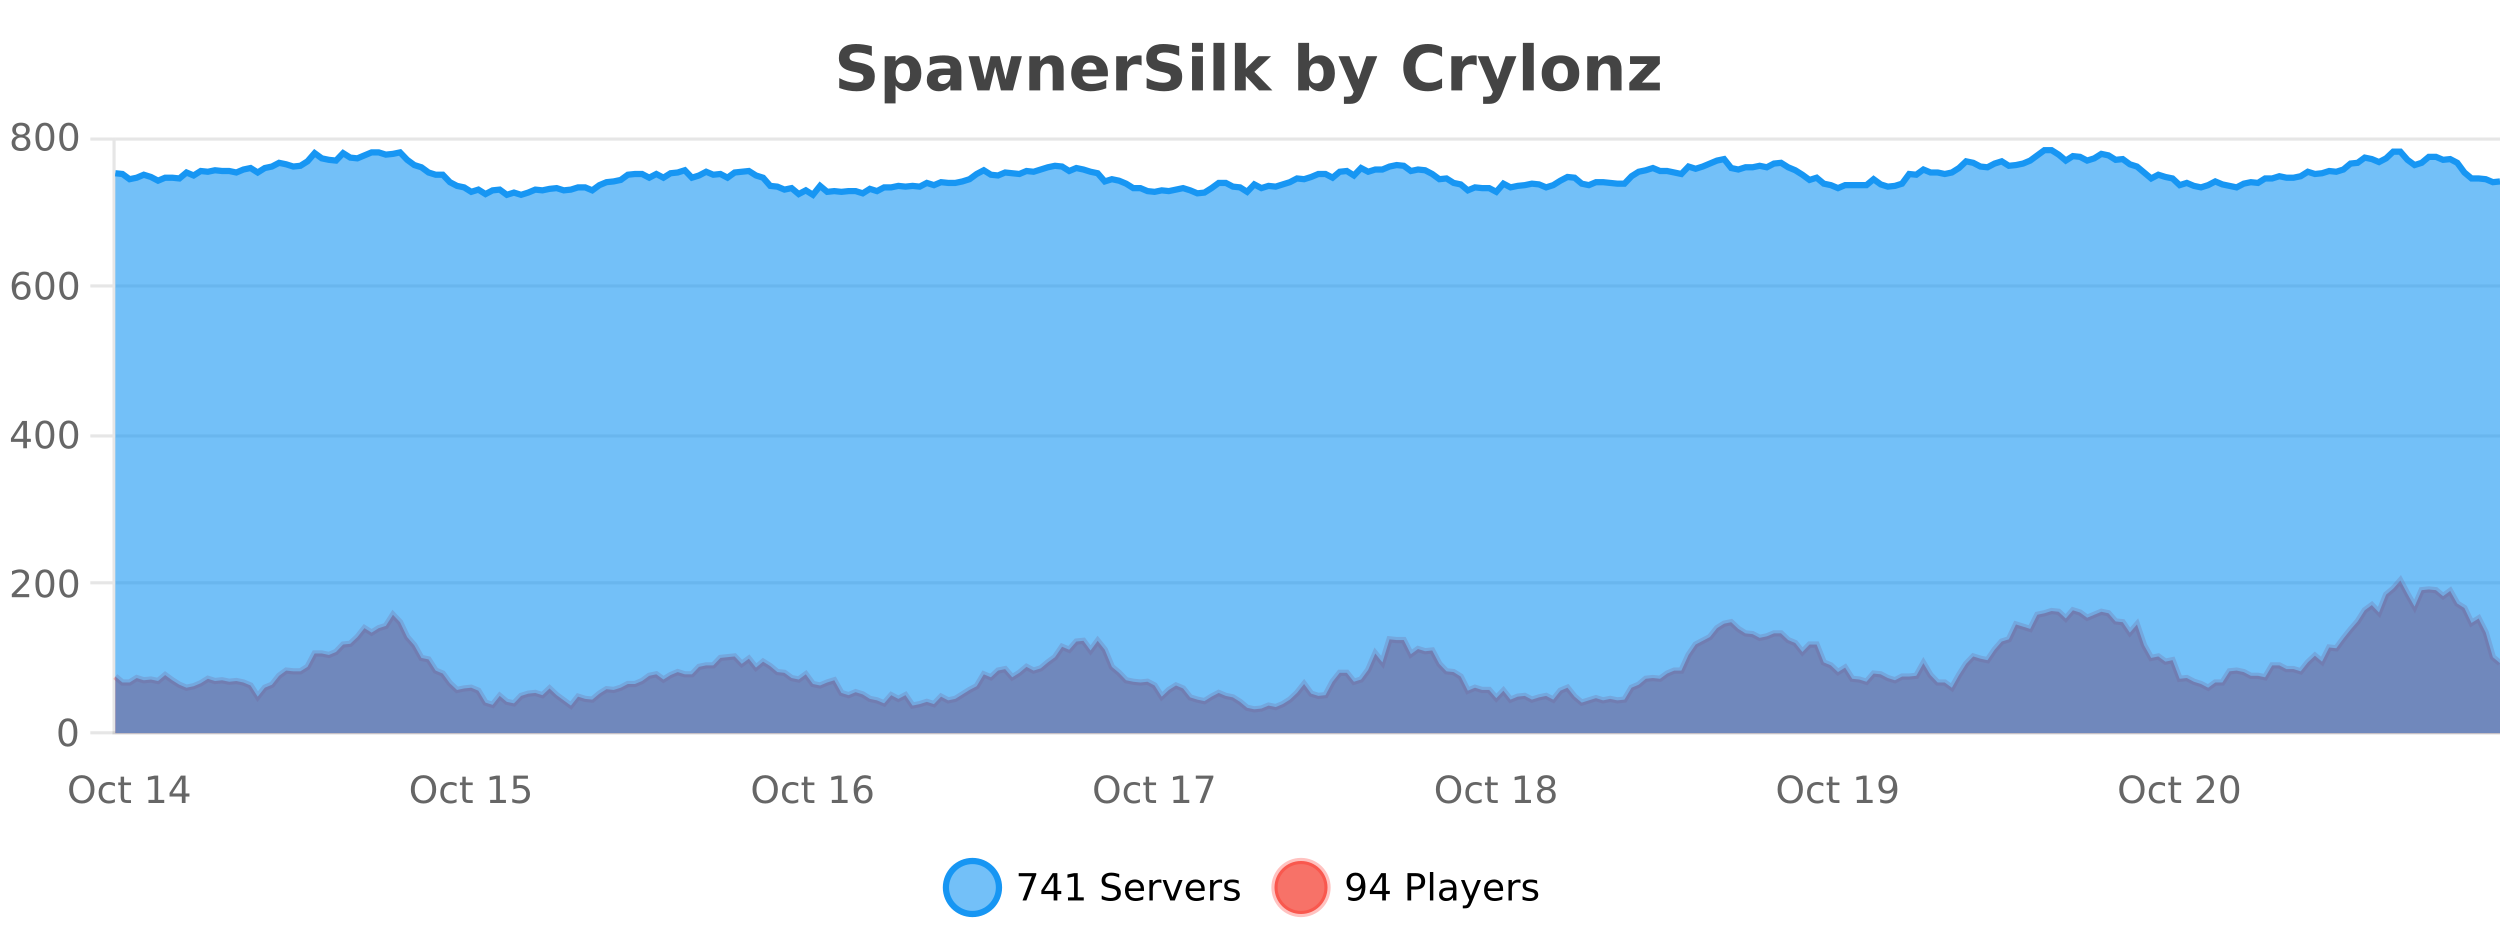 <?xml version="1.0" encoding="UTF-8"?>
<svg xmlns="http://www.w3.org/2000/svg" xmlns:xlink="http://www.w3.org/1999/xlink" width="800pt" height="300pt" viewBox="0 0 800 300" version="1.1">
<defs>
<clipPath id="clip1">
  <path d="M 274 263 L 348 263 L 348 300 L 274 300 Z M 274 263 "/>
</clipPath>
<clipPath id="clip2">
  <path d="M 379 263 L 454 263 L 454 300 L 379 300 Z M 379 263 "/>
</clipPath>
<clipPath id="clip3">
  <path d="M 36.906 185 L 800 185 L 800 234.602 L 36.906 234.602 Z M 36.906 185 "/>
</clipPath>
<clipPath id="clip4">
  <path d="M 35.906 157 L 800 157 L 800 235.602 L 35.906 235.602 Z M 35.906 157 "/>
</clipPath>
<clipPath id="clip5">
  <path d="M 36.906 48 L 800 48 L 800 234.602 L 36.906 234.602 Z M 36.906 48 "/>
</clipPath>
<clipPath id="clip6">
  <path d="M 35.906 43 L 800 43 L 800 91 L 35.906 91 Z M 35.906 43 "/>
</clipPath>
</defs>
<g id="surface1805071">
<rect x="0" y="0" width="800" height="300" style="fill:rgb(100%,100%,100%);fill-opacity:1;stroke:none;"/>
<path style="fill:none;stroke-width:1;stroke-linecap:butt;stroke-linejoin:miter;stroke:rgb(0%,0%,0%);stroke-opacity:0.098;stroke-miterlimit:10;" d="M 37 234.5 L 800 234.5 "/>
<path style="fill:none;stroke-width:1;stroke-linecap:butt;stroke-linejoin:miter;stroke:rgb(0%,0%,0%);stroke-opacity:0.098;stroke-miterlimit:10;" d="M 28.906 234.5 L 36 234.5 "/>
<path style="fill:none;stroke-width:1;stroke-linecap:butt;stroke-linejoin:miter;stroke:rgb(0%,0%,0%);stroke-opacity:0.098;stroke-miterlimit:10;" d="M 37 186.5 L 800 186.5 "/>
<path style="fill:none;stroke-width:1;stroke-linecap:butt;stroke-linejoin:miter;stroke:rgb(0%,0%,0%);stroke-opacity:0.098;stroke-miterlimit:10;" d="M 28.906 186.5 L 36 186.5 "/>
<path style="fill:none;stroke-width:1;stroke-linecap:butt;stroke-linejoin:miter;stroke:rgb(0%,0%,0%);stroke-opacity:0.098;stroke-miterlimit:10;" d="M 37 139.5 L 800 139.5 "/>
<path style="fill:none;stroke-width:1;stroke-linecap:butt;stroke-linejoin:miter;stroke:rgb(0%,0%,0%);stroke-opacity:0.098;stroke-miterlimit:10;" d="M 28.906 139.5 L 36 139.5 "/>
<path style="fill:none;stroke-width:1;stroke-linecap:butt;stroke-linejoin:miter;stroke:rgb(0%,0%,0%);stroke-opacity:0.098;stroke-miterlimit:10;" d="M 37 91.5 L 800 91.5 "/>
<path style="fill:none;stroke-width:1;stroke-linecap:butt;stroke-linejoin:miter;stroke:rgb(0%,0%,0%);stroke-opacity:0.098;stroke-miterlimit:10;" d="M 28.906 91.5 L 36 91.5 "/>
<path style="fill:none;stroke-width:1;stroke-linecap:butt;stroke-linejoin:miter;stroke:rgb(0%,0%,0%);stroke-opacity:0.098;stroke-miterlimit:10;" d="M 37 44.5 L 800 44.5 "/>
<path style="fill:none;stroke-width:1;stroke-linecap:butt;stroke-linejoin:miter;stroke:rgb(0%,0%,0%);stroke-opacity:0.098;stroke-miterlimit:10;" d="M 28.906 44.5 L 36 44.5 "/>
<path style=" stroke:none;fill-rule:nonzero;fill:rgb(9.02%,58.824%,95.294%);fill-opacity:0.6;" d="M 319.672 284 C 319.672 288.688 315.871 292.484 311.188 292.484 C 306.5 292.484 302.699 288.688 302.699 284 C 302.699 279.312 306.5 275.516 311.188 275.516 C 315.871 275.516 319.672 279.312 319.672 284 Z M 319.672 284 "/>
<g clip-path="url(#clip1)" clip-rule="nonzero">
<path style="fill:none;stroke-width:2;stroke-linecap:butt;stroke-linejoin:miter;stroke:rgb(9.02%,58.824%,95.294%);stroke-opacity:1;stroke-miterlimit:10;" d="M 319.672 284 C 319.672 288.688 315.871 292.484 311.188 292.484 C 306.5 292.484 302.699 288.688 302.699 284 C 302.699 279.312 306.5 275.516 311.188 275.516 C 315.871 275.516 319.672 279.312 319.672 284 Z M 319.672 284 "/>
</g>
<path style=" stroke:none;fill-rule:nonzero;fill:rgb(0%,0%,0%);fill-opacity:1;" d="M 325.984 279.406 L 331.609 279.406 L 331.609 279.906 L 328.438 288.156 L 327.203 288.156 L 330.188 280.406 L 325.984 280.406 Z M 337.168 280.438 L 334.184 285.109 L 337.168 285.109 Z M 336.855 279.406 L 338.355 279.406 L 338.355 285.109 L 339.605 285.109 L 339.605 286.094 L 338.355 286.094 L 338.355 288.156 L 337.168 288.156 L 337.168 286.094 L 333.23 286.094 L 333.23 284.953 Z M 341.758 287.156 L 343.695 287.156 L 343.695 280.484 L 341.586 280.906 L 341.586 279.828 L 343.68 279.406 L 344.867 279.406 L 344.867 287.156 L 346.805 287.156 L 346.805 288.156 L 341.758 288.156 Z M 358.141 279.688 L 358.141 280.844 C 357.691 280.637 357.266 280.48 356.859 280.375 C 356.461 280.262 356.082 280.203 355.719 280.203 C 355.07 280.203 354.57 280.328 354.219 280.578 C 353.875 280.828 353.703 281.188 353.703 281.656 C 353.703 282.043 353.816 282.336 354.047 282.531 C 354.273 282.73 354.719 282.887 355.375 283 L 356.078 283.156 C 356.961 283.324 357.613 283.621 358.031 284.047 C 358.457 284.465 358.672 285.027 358.672 285.734 C 358.672 286.59 358.383 287.234 357.812 287.672 C 357.25 288.109 356.414 288.328 355.312 288.328 C 354.906 288.328 354.469 288.281 354 288.188 C 353.531 288.094 353.047 287.953 352.547 287.766 L 352.547 286.547 C 353.023 286.82 353.492 287.023 353.953 287.156 C 354.422 287.293 354.875 287.359 355.312 287.359 C 355.988 287.359 356.508 287.23 356.875 286.969 C 357.25 286.699 357.438 286.32 357.438 285.828 C 357.438 285.402 357.301 285.07 357.031 284.828 C 356.77 284.578 356.336 284.398 355.734 284.281 L 355.016 284.141 C 354.129 283.965 353.488 283.688 353.094 283.312 C 352.707 282.938 352.516 282.418 352.516 281.75 C 352.516 280.969 352.785 280.359 353.328 279.922 C 353.867 279.477 354.617 279.25 355.578 279.25 C 355.992 279.25 356.41 279.289 356.828 279.359 C 357.254 279.434 357.691 279.543 358.141 279.688 Z M 366.086 284.609 L 366.086 285.125 L 361.117 285.125 C 361.168 285.875 361.391 286.445 361.789 286.828 C 362.195 287.215 362.75 287.406 363.461 287.406 C 363.875 287.406 364.277 287.359 364.664 287.266 C 365.059 287.164 365.449 287.008 365.836 286.797 L 365.836 287.828 C 365.438 287.984 365.039 288.105 364.633 288.188 C 364.227 288.281 363.812 288.328 363.398 288.328 C 362.355 288.328 361.527 288.027 360.914 287.422 C 360.297 286.809 359.992 285.98 359.992 284.938 C 359.992 283.867 360.281 283.016 360.867 282.391 C 361.449 281.758 362.23 281.438 363.211 281.438 C 364.094 281.438 364.793 281.727 365.305 282.297 C 365.824 282.859 366.086 283.633 366.086 284.609 Z M 365.008 284.281 C 364.996 283.699 364.828 283.23 364.508 282.875 C 364.184 282.523 363.758 282.344 363.227 282.344 C 362.621 282.344 362.137 282.516 361.773 282.859 C 361.418 283.203 361.215 283.684 361.164 284.297 Z M 371.656 282.594 C 371.531 282.531 371.395 282.484 371.25 282.453 C 371.113 282.414 370.957 282.391 370.781 282.391 C 370.176 282.391 369.707 282.59 369.375 282.984 C 369.051 283.383 368.891 283.953 368.891 284.703 L 368.891 288.156 L 367.812 288.156 L 367.812 281.594 L 368.891 281.594 L 368.891 282.609 C 369.117 282.215 369.414 281.922 369.781 281.734 C 370.145 281.539 370.586 281.438 371.109 281.438 C 371.18 281.438 371.258 281.445 371.344 281.453 C 371.438 281.465 371.535 281.48 371.641 281.5 Z M 372.016 281.594 L 373.156 281.594 L 375.203 287.094 L 377.266 281.594 L 378.406 281.594 L 375.938 288.156 L 374.469 288.156 Z M 385.508 284.609 L 385.508 285.125 L 380.539 285.125 C 380.59 285.875 380.812 286.445 381.211 286.828 C 381.617 287.215 382.172 287.406 382.883 287.406 C 383.297 287.406 383.699 287.359 384.086 287.266 C 384.48 287.164 384.871 287.008 385.258 286.797 L 385.258 287.828 C 384.859 287.984 384.461 288.105 384.055 288.188 C 383.648 288.281 383.234 288.328 382.82 288.328 C 381.777 288.328 380.949 288.027 380.336 287.422 C 379.719 286.809 379.414 285.98 379.414 284.938 C 379.414 283.867 379.703 283.016 380.289 282.391 C 380.871 281.758 381.652 281.438 382.633 281.438 C 383.516 281.438 384.215 281.727 384.727 282.297 C 385.246 282.859 385.508 283.633 385.508 284.609 Z M 384.43 284.281 C 384.418 283.699 384.25 283.23 383.93 282.875 C 383.605 282.523 383.18 282.344 382.648 282.344 C 382.043 282.344 381.559 282.516 381.195 282.859 C 380.84 283.203 380.637 283.684 380.586 284.297 Z M 391.078 282.594 C 390.953 282.531 390.816 282.484 390.672 282.453 C 390.535 282.414 390.379 282.391 390.203 282.391 C 389.598 282.391 389.129 282.59 388.797 282.984 C 388.473 283.383 388.312 283.953 388.312 284.703 L 388.312 288.156 L 387.234 288.156 L 387.234 281.594 L 388.312 281.594 L 388.312 282.609 C 388.539 282.215 388.836 281.922 389.203 281.734 C 389.566 281.539 390.008 281.438 390.531 281.438 C 390.602 281.438 390.68 281.445 390.766 281.453 C 390.859 281.465 390.957 281.48 391.062 281.5 Z M 396.383 281.781 L 396.383 282.812 C 396.078 282.656 395.762 282.543 395.43 282.469 C 395.105 282.387 394.766 282.344 394.414 282.344 C 393.883 282.344 393.48 282.43 393.211 282.594 C 392.938 282.75 392.805 282.996 392.805 283.328 C 392.805 283.578 392.898 283.777 393.086 283.922 C 393.281 284.059 393.672 284.188 394.258 284.312 L 394.617 284.406 C 395.387 284.562 395.934 284.793 396.258 285.094 C 396.578 285.398 396.742 285.812 396.742 286.344 C 396.742 286.961 396.496 287.445 396.008 287.797 C 395.527 288.152 394.867 288.328 394.023 288.328 C 393.668 288.328 393.297 288.289 392.914 288.219 C 392.539 288.156 392.141 288.059 391.727 287.922 L 391.727 286.797 C 392.121 287.008 392.512 287.164 392.898 287.266 C 393.281 287.371 393.668 287.422 394.055 287.422 C 394.555 287.422 394.938 287.34 395.211 287.172 C 395.492 286.996 395.633 286.746 395.633 286.422 C 395.633 286.133 395.531 285.906 395.336 285.75 C 395.137 285.594 394.703 285.445 394.039 285.297 L 393.664 285.219 C 392.996 285.074 392.512 284.855 392.211 284.562 C 391.918 284.273 391.773 283.875 391.773 283.375 C 391.773 282.75 391.992 282.273 392.43 281.938 C 392.867 281.605 393.484 281.438 394.289 281.438 C 394.684 281.438 395.059 281.469 395.414 281.531 C 395.766 281.586 396.09 281.668 396.383 281.781 Z M 321.188 277.016 "/>
<path style=" stroke:none;fill-rule:nonzero;fill:rgb(96.863%,44.706%,40.784%);fill-opacity:1;" d="M 424.809 284 C 424.809 288.688 421.008 292.484 416.32 292.484 C 411.637 292.484 407.836 288.688 407.836 284 C 407.836 279.312 411.637 275.516 416.32 275.516 C 421.008 275.516 424.809 279.312 424.809 284 Z M 424.809 284 "/>
<g clip-path="url(#clip2)" clip-rule="nonzero">
<path style="fill:none;stroke-width:2;stroke-linecap:butt;stroke-linejoin:miter;stroke:rgb(100%,4.706%,0%);stroke-opacity:0.247;stroke-miterlimit:10;" d="M 424.809 284 C 424.809 288.688 421.008 292.484 416.32 292.484 C 411.637 292.484 407.836 288.688 407.836 284 C 407.836 279.312 411.637 275.516 416.32 275.516 C 421.008 275.516 424.809 279.312 424.809 284 Z M 424.809 284 "/>
</g>
<path style=" stroke:none;fill-rule:nonzero;fill:rgb(0%,0%,0%);fill-opacity:1;" d="M 431.445 287.969 L 431.445 286.891 C 431.746 287.039 432.047 287.148 432.352 287.219 C 432.652 287.293 432.953 287.328 433.258 287.328 C 434.039 287.328 434.633 287.07 435.039 286.547 C 435.453 286.016 435.688 285.215 435.742 284.141 C 435.523 284.484 435.234 284.746 434.883 284.922 C 434.539 285.102 434.152 285.188 433.727 285.188 C 432.852 285.188 432.156 284.93 431.648 284.406 C 431.137 283.875 430.883 283.148 430.883 282.219 C 430.883 281.324 431.148 280.605 431.68 280.062 C 432.211 279.523 432.918 279.25 433.805 279.25 C 434.812 279.25 435.586 279.641 436.117 280.422 C 436.656 281.195 436.93 282.32 436.93 283.797 C 436.93 285.172 436.602 286.273 435.945 287.094 C 435.289 287.918 434.406 288.328 433.305 288.328 C 433 288.328 432.699 288.297 432.398 288.234 C 432.094 288.18 431.777 288.094 431.445 287.969 Z M 433.805 284.266 C 434.336 284.266 434.758 284.086 435.07 283.719 C 435.383 283.355 435.539 282.855 435.539 282.219 C 435.539 281.594 435.383 281.102 435.07 280.734 C 434.758 280.371 434.336 280.188 433.805 280.188 C 433.273 280.188 432.852 280.371 432.539 280.734 C 432.234 281.102 432.086 281.594 432.086 282.219 C 432.086 282.855 432.234 283.355 432.539 283.719 C 432.852 284.086 433.273 284.266 433.805 284.266 Z M 442.301 280.438 L 439.316 285.109 L 442.301 285.109 Z M 441.988 279.406 L 443.488 279.406 L 443.488 285.109 L 444.738 285.109 L 444.738 286.094 L 443.488 286.094 L 443.488 288.156 L 442.301 288.156 L 442.301 286.094 L 438.363 286.094 L 438.363 284.953 Z M 451.578 280.375 L 451.578 283.672 L 453.062 283.672 C 453.613 283.672 454.039 283.531 454.344 283.25 C 454.645 282.961 454.797 282.547 454.797 282.016 C 454.797 281.496 454.645 281.094 454.344 280.812 C 454.039 280.523 453.613 280.375 453.062 280.375 Z M 450.391 279.406 L 453.062 279.406 C 454.051 279.406 454.797 279.633 455.297 280.078 C 455.797 280.516 456.047 281.164 456.047 282.016 C 456.047 282.883 455.797 283.539 455.297 283.984 C 454.797 284.422 454.051 284.641 453.062 284.641 L 451.578 284.641 L 451.578 288.156 L 450.391 288.156 Z M 457.578 279.031 L 458.656 279.031 L 458.656 288.156 L 457.578 288.156 Z M 463.898 284.859 C 463.031 284.859 462.43 284.961 462.086 285.156 C 461.75 285.355 461.586 285.695 461.586 286.172 C 461.586 286.559 461.711 286.867 461.961 287.094 C 462.219 287.312 462.562 287.422 462.992 287.422 C 463.594 287.422 464.074 287.215 464.43 286.797 C 464.793 286.371 464.977 285.805 464.977 285.094 L 464.977 284.859 Z M 466.055 284.406 L 466.055 288.156 L 464.977 288.156 L 464.977 287.156 C 464.727 287.555 464.418 287.852 464.055 288.047 C 463.688 288.234 463.242 288.328 462.711 288.328 C 462.031 288.328 461.496 288.141 461.102 287.766 C 460.703 287.383 460.508 286.875 460.508 286.25 C 460.508 285.512 460.75 284.953 461.242 284.578 C 461.742 284.203 462.48 284.016 463.461 284.016 L 464.977 284.016 L 464.977 283.906 C 464.977 283.406 464.809 283.023 464.477 282.75 C 464.152 282.48 463.699 282.344 463.117 282.344 C 462.742 282.344 462.371 282.391 462.008 282.484 C 461.652 282.578 461.312 282.715 460.992 282.891 L 460.992 281.891 C 461.387 281.734 461.766 281.621 462.133 281.547 C 462.508 281.477 462.871 281.438 463.227 281.438 C 464.172 281.438 464.883 281.684 465.352 282.172 C 465.82 282.664 466.055 283.406 466.055 284.406 Z M 471 288.766 C 470.695 289.547 470.398 290.055 470.109 290.297 C 469.816 290.535 469.43 290.656 468.953 290.656 L 468.094 290.656 L 468.094 289.75 L 468.719 289.75 C 469.02 289.75 469.25 289.676 469.406 289.531 C 469.57 289.395 469.754 289.066 469.953 288.547 L 470.156 288.047 L 467.5 281.594 L 468.641 281.594 L 470.688 286.719 L 472.75 281.594 L 473.891 281.594 Z M 480.992 284.609 L 480.992 285.125 L 476.023 285.125 C 476.074 285.875 476.297 286.445 476.695 286.828 C 477.102 287.215 477.656 287.406 478.367 287.406 C 478.781 287.406 479.184 287.359 479.57 287.266 C 479.965 287.164 480.355 287.008 480.742 286.797 L 480.742 287.828 C 480.344 287.984 479.945 288.105 479.539 288.188 C 479.133 288.281 478.719 288.328 478.305 288.328 C 477.262 288.328 476.434 288.027 475.82 287.422 C 475.203 286.809 474.898 285.98 474.898 284.938 C 474.898 283.867 475.188 283.016 475.773 282.391 C 476.355 281.758 477.137 281.438 478.117 281.438 C 479 281.438 479.699 281.727 480.211 282.297 C 480.73 282.859 480.992 283.633 480.992 284.609 Z M 479.914 284.281 C 479.902 283.699 479.734 283.23 479.414 282.875 C 479.09 282.523 478.664 282.344 478.133 282.344 C 477.527 282.344 477.043 282.516 476.68 282.859 C 476.324 283.203 476.121 283.684 476.07 284.297 Z M 486.562 282.594 C 486.438 282.531 486.301 282.484 486.156 282.453 C 486.02 282.414 485.863 282.391 485.688 282.391 C 485.082 282.391 484.613 282.59 484.281 282.984 C 483.957 283.383 483.797 283.953 483.797 284.703 L 483.797 288.156 L 482.719 288.156 L 482.719 281.594 L 483.797 281.594 L 483.797 282.609 C 484.023 282.215 484.32 281.922 484.688 281.734 C 485.051 281.539 485.492 281.438 486.016 281.438 C 486.086 281.438 486.164 281.445 486.25 281.453 C 486.344 281.465 486.441 281.48 486.547 281.5 Z M 491.875 281.781 L 491.875 282.812 C 491.57 282.656 491.254 282.543 490.922 282.469 C 490.598 282.387 490.258 282.344 489.906 282.344 C 489.375 282.344 488.973 282.43 488.703 282.594 C 488.43 282.75 488.297 282.996 488.297 283.328 C 488.297 283.578 488.391 283.777 488.578 283.922 C 488.773 284.059 489.164 284.188 489.75 284.312 L 490.109 284.406 C 490.879 284.562 491.426 284.793 491.75 285.094 C 492.07 285.398 492.234 285.812 492.234 286.344 C 492.234 286.961 491.988 287.445 491.5 287.797 C 491.02 288.152 490.359 288.328 489.516 288.328 C 489.16 288.328 488.789 288.289 488.406 288.219 C 488.031 288.156 487.633 288.059 487.219 287.922 L 487.219 286.797 C 487.613 287.008 488.004 287.164 488.391 287.266 C 488.773 287.371 489.16 287.422 489.547 287.422 C 490.047 287.422 490.43 287.34 490.703 287.172 C 490.984 286.996 491.125 286.746 491.125 286.422 C 491.125 286.133 491.023 285.906 490.828 285.75 C 490.629 285.594 490.195 285.445 489.531 285.297 L 489.156 285.219 C 488.488 285.074 488.004 284.855 487.703 284.562 C 487.41 284.273 487.266 283.875 487.266 283.375 C 487.266 282.75 487.484 282.273 487.922 281.938 C 488.359 281.605 488.977 281.438 489.781 281.438 C 490.176 281.438 490.551 281.469 490.906 281.531 C 491.258 281.586 491.582 281.668 491.875 281.781 Z M 426.32 277.016 "/>
<path style=" stroke:none;fill-rule:nonzero;fill:rgb(26.667%,26.667%,26.667%);fill-opacity:1;" d="M 278.984 14.797 L 278.984 17.891 C 278.18 17.527 277.398 17.258 276.641 17.078 C 275.879 16.891 275.16 16.797 274.484 16.797 C 273.586 16.797 272.922 16.922 272.484 17.172 C 272.055 17.422 271.844 17.809 271.844 18.328 C 271.844 18.715 271.988 19.016 272.281 19.234 C 272.57 19.453 273.098 19.641 273.859 19.797 L 275.453 20.125 C 277.078 20.449 278.227 20.945 278.906 21.609 C 279.594 22.277 279.938 23.219 279.938 24.438 C 279.938 26.043 279.457 27.242 278.5 28.031 C 277.551 28.812 276.098 29.203 274.141 29.203 C 273.211 29.203 272.281 29.113 271.344 28.938 C 270.414 28.762 269.488 28.5 268.562 28.156 L 268.562 24.984 C 269.488 25.484 270.383 25.859 271.25 26.109 C 272.125 26.359 272.969 26.484 273.781 26.484 C 274.602 26.484 275.227 26.352 275.656 26.078 C 276.094 25.797 276.312 25.402 276.312 24.891 C 276.312 24.445 276.16 24.094 275.859 23.844 C 275.566 23.594 274.977 23.371 274.094 23.172 L 272.641 22.859 C 271.18 22.547 270.113 22.055 269.438 21.375 C 268.77 20.688 268.438 19.762 268.438 18.594 C 268.438 17.148 268.906 16.031 269.844 15.25 C 270.781 14.469 272.129 14.078 273.891 14.078 C 274.691 14.078 275.516 14.141 276.359 14.266 C 277.203 14.383 278.078 14.559 278.984 14.797 Z M 286.578 27.344 L 286.578 33.078 L 283.094 33.078 L 283.094 17.984 L 286.578 17.984 L 286.578 19.578 C 287.066 18.945 287.602 18.477 288.188 18.172 C 288.77 17.871 289.441 17.719 290.203 17.719 C 291.555 17.719 292.664 18.258 293.531 19.328 C 294.395 20.402 294.828 21.781 294.828 23.469 C 294.828 25.148 294.395 26.523 293.531 27.594 C 292.664 28.668 291.555 29.203 290.203 29.203 C 289.441 29.203 288.77 29.051 288.188 28.75 C 287.602 28.449 287.066 27.98 286.578 27.344 Z M 288.906 20.266 C 288.156 20.266 287.578 20.543 287.172 21.094 C 286.773 21.637 286.578 22.43 286.578 23.469 C 286.578 24.5 286.773 25.293 287.172 25.844 C 287.578 26.398 288.156 26.672 288.906 26.672 C 289.656 26.672 290.227 26.402 290.625 25.859 C 291.02 25.309 291.219 24.512 291.219 23.469 C 291.219 22.43 291.02 21.637 290.625 21.094 C 290.227 20.543 289.656 20.266 288.906 20.266 Z M 302.297 24 C 301.566 24 301.02 24.125 300.656 24.375 C 300.289 24.617 300.109 24.98 300.109 25.469 C 300.109 25.906 300.254 26.25 300.547 26.5 C 300.848 26.75 301.258 26.875 301.781 26.875 C 302.438 26.875 302.988 26.641 303.438 26.172 C 303.895 25.703 304.125 25.117 304.125 24.406 L 304.125 24 Z M 307.641 22.688 L 307.641 28.922 L 304.125 28.922 L 304.125 27.297 C 303.656 27.965 303.125 28.449 302.531 28.75 C 301.945 29.051 301.234 29.203 300.391 29.203 C 299.266 29.203 298.348 28.875 297.641 28.219 C 296.93 27.555 296.578 26.695 296.578 25.641 C 296.578 24.359 297.016 23.422 297.891 22.828 C 298.773 22.227 300.164 21.922 302.062 21.922 L 304.125 21.922 L 304.125 21.641 C 304.125 21.09 303.906 20.688 303.469 20.438 C 303.031 20.18 302.348 20.047 301.422 20.047 C 300.672 20.047 299.973 20.125 299.328 20.281 C 298.68 20.43 298.082 20.648 297.531 20.938 L 297.531 18.281 C 298.281 18.094 299.031 17.953 299.781 17.859 C 300.539 17.766 301.301 17.719 302.062 17.719 C 304.031 17.719 305.453 18.109 306.328 18.891 C 307.203 19.664 307.641 20.93 307.641 22.688 Z M 309.922 17.984 L 313.328 17.984 L 315.156 25.516 L 317 17.984 L 319.922 17.984 L 321.766 25.438 L 323.609 17.984 L 327 17.984 L 324.125 28.922 L 320.297 28.922 L 318.453 21.406 L 316.625 28.922 L 312.797 28.922 Z M 340.367 22.266 L 340.367 28.922 L 336.852 28.922 L 336.852 23.828 C 336.852 22.883 336.828 22.23 336.789 21.875 C 336.746 21.512 336.672 21.246 336.57 21.078 C 336.434 20.852 336.246 20.672 336.008 20.547 C 335.777 20.422 335.512 20.359 335.211 20.359 C 334.48 20.359 333.906 20.641 333.492 21.203 C 333.074 21.766 332.867 22.547 332.867 23.547 L 332.867 28.922 L 329.383 28.922 L 329.383 17.984 L 332.867 17.984 L 332.867 19.578 C 333.398 18.945 333.961 18.477 334.555 18.172 C 335.148 17.871 335.797 17.719 336.508 17.719 C 337.777 17.719 338.734 18.109 339.383 18.891 C 340.039 19.664 340.367 20.789 340.367 22.266 Z M 354.523 23.422 L 354.523 24.422 L 346.352 24.422 C 346.434 25.246 346.73 25.859 347.242 26.266 C 347.75 26.672 348.461 26.875 349.367 26.875 C 350.105 26.875 350.859 26.766 351.633 26.547 C 352.402 26.328 353.195 26 354.008 25.562 L 354.008 28.25 C 353.184 28.562 352.355 28.797 351.523 28.953 C 350.699 29.117 349.875 29.203 349.055 29.203 C 347.074 29.203 345.531 28.703 344.43 27.703 C 343.336 26.695 342.789 25.281 342.789 23.469 C 342.789 21.68 343.324 20.273 344.398 19.25 C 345.48 18.23 346.965 17.719 348.852 17.719 C 350.57 17.719 351.945 18.242 352.977 19.281 C 354.008 20.312 354.523 21.695 354.523 23.422 Z M 350.93 22.266 C 350.93 21.602 350.734 21.062 350.352 20.656 C 349.965 20.25 349.461 20.047 348.836 20.047 C 348.156 20.047 347.605 20.242 347.18 20.625 C 346.762 21 346.5 21.547 346.398 22.266 Z M 365.309 20.969 C 364.996 20.824 364.688 20.719 364.387 20.656 C 364.082 20.586 363.781 20.547 363.48 20.547 C 362.574 20.547 361.875 20.836 361.387 21.406 C 360.906 21.98 360.668 22.805 360.668 23.875 L 360.668 28.922 L 357.184 28.922 L 357.184 17.984 L 360.668 17.984 L 360.668 19.781 C 361.113 19.062 361.629 18.543 362.215 18.219 C 362.797 17.887 363.496 17.719 364.309 17.719 C 364.434 17.719 364.562 17.727 364.699 17.734 C 364.832 17.746 365.031 17.766 365.293 17.797 Z M 377.344 14.797 L 377.344 17.891 C 376.539 17.527 375.758 17.258 375 17.078 C 374.238 16.891 373.52 16.797 372.844 16.797 C 371.945 16.797 371.281 16.922 370.844 17.172 C 370.414 17.422 370.203 17.809 370.203 18.328 C 370.203 18.715 370.348 19.016 370.641 19.234 C 370.93 19.453 371.457 19.641 372.219 19.797 L 373.812 20.125 C 375.438 20.449 376.586 20.945 377.266 21.609 C 377.953 22.277 378.297 23.219 378.297 24.438 C 378.297 26.043 377.816 27.242 376.859 28.031 C 375.91 28.812 374.457 29.203 372.5 29.203 C 371.57 29.203 370.641 29.113 369.703 28.938 C 368.773 28.762 367.848 28.5 366.922 28.156 L 366.922 24.984 C 367.848 25.484 368.742 25.859 369.609 26.109 C 370.484 26.359 371.328 26.484 372.141 26.484 C 372.961 26.484 373.586 26.352 374.016 26.078 C 374.453 25.797 374.672 25.402 374.672 24.891 C 374.672 24.445 374.52 24.094 374.219 23.844 C 373.926 23.594 373.336 23.371 372.453 23.172 L 371 22.859 C 369.539 22.547 368.473 22.055 367.797 21.375 C 367.129 20.688 366.797 19.762 366.797 18.594 C 366.797 17.148 367.266 16.031 368.203 15.25 C 369.141 14.469 370.488 14.078 372.25 14.078 C 373.051 14.078 373.875 14.141 374.719 14.266 C 375.562 14.383 376.438 14.559 377.344 14.797 Z M 381.453 17.984 L 384.938 17.984 L 384.938 28.922 L 381.453 28.922 Z M 381.453 13.719 L 384.938 13.719 L 384.938 16.578 L 381.453 16.578 Z M 388.305 13.719 L 391.789 13.719 L 391.789 28.922 L 388.305 28.922 Z M 395.164 13.719 L 398.648 13.719 L 398.648 22 L 402.68 17.984 L 406.742 17.984 L 401.398 23 L 407.164 28.922 L 402.914 28.922 L 398.648 24.359 L 398.648 28.922 L 395.164 28.922 Z M 421.238 26.672 C 421.988 26.672 422.559 26.402 422.957 25.859 C 423.352 25.309 423.551 24.512 423.551 23.469 C 423.551 22.43 423.352 21.637 422.957 21.094 C 422.559 20.543 421.988 20.266 421.238 20.266 C 420.488 20.266 419.91 20.543 419.504 21.094 C 419.105 21.637 418.91 22.43 418.91 23.469 C 418.91 24.5 419.105 25.293 419.504 25.844 C 419.91 26.398 420.488 26.672 421.238 26.672 Z M 418.91 19.578 C 419.398 18.945 419.934 18.477 420.52 18.172 C 421.102 17.871 421.773 17.719 422.535 17.719 C 423.887 17.719 424.996 18.258 425.863 19.328 C 426.727 20.402 427.16 21.781 427.16 23.469 C 427.16 25.148 426.727 26.523 425.863 27.594 C 424.996 28.668 423.887 29.203 422.535 29.203 C 421.773 29.203 421.102 29.051 420.52 28.75 C 419.934 28.449 419.398 27.98 418.91 27.344 L 418.91 28.922 L 415.426 28.922 L 415.426 13.719 L 418.91 13.719 Z M 428.305 17.984 L 431.789 17.984 L 434.742 25.406 L 437.242 17.984 L 440.727 17.984 L 436.133 29.953 C 435.672 31.172 435.133 32.02 434.508 32.5 C 433.891 32.988 433.086 33.234 432.086 33.234 L 430.055 33.234 L 430.055 30.938 L 431.148 30.938 C 431.742 30.938 432.172 30.844 432.445 30.656 C 432.715 30.469 432.922 30.129 433.07 29.641 L 433.18 29.344 Z M 461.461 28.125 C 460.762 28.48 460.039 28.746 459.289 28.922 C 458.547 29.109 457.766 29.203 456.945 29.203 C 454.516 29.203 452.594 28.527 451.18 27.172 C 449.762 25.809 449.055 23.965 449.055 21.641 C 449.055 19.32 449.762 17.48 451.18 16.125 C 452.594 14.762 454.516 14.078 456.945 14.078 C 457.766 14.078 458.547 14.172 459.289 14.359 C 460.039 14.539 460.762 14.805 461.461 15.156 L 461.461 18.172 C 460.762 17.703 460.074 17.359 459.398 17.141 C 458.719 16.914 458.008 16.797 457.258 16.797 C 455.914 16.797 454.855 17.23 454.086 18.094 C 453.324 18.949 452.945 20.133 452.945 21.641 C 452.945 23.152 453.324 24.34 454.086 25.203 C 454.855 26.059 455.914 26.484 457.258 26.484 C 458.008 26.484 458.719 26.375 459.398 26.156 C 460.074 25.93 460.762 25.578 461.461 25.109 Z M 472.547 20.969 C 472.234 20.824 471.926 20.719 471.625 20.656 C 471.32 20.586 471.02 20.547 470.719 20.547 C 469.812 20.547 469.113 20.836 468.625 21.406 C 468.145 21.98 467.906 22.805 467.906 23.875 L 467.906 28.922 L 464.422 28.922 L 464.422 17.984 L 467.906 17.984 L 467.906 19.781 C 468.352 19.062 468.867 18.543 469.453 18.219 C 470.035 17.887 470.734 17.719 471.547 17.719 C 471.672 17.719 471.801 17.727 471.938 17.734 C 472.07 17.746 472.27 17.766 472.531 17.797 Z M 472.844 17.984 L 476.328 17.984 L 479.281 25.406 L 481.781 17.984 L 485.266 17.984 L 480.672 29.953 C 480.211 31.172 479.672 32.02 479.047 32.5 C 478.43 32.988 477.625 33.234 476.625 33.234 L 474.594 33.234 L 474.594 30.938 L 475.688 30.938 C 476.281 30.938 476.711 30.844 476.984 30.656 C 477.254 30.469 477.461 30.129 477.609 29.641 L 477.719 29.344 Z M 487.32 13.719 L 490.805 13.719 L 490.805 28.922 L 487.32 28.922 Z M 499.379 20.219 C 498.598 20.219 498.004 20.5 497.598 21.062 C 497.191 21.617 496.988 22.418 496.988 23.469 C 496.988 24.512 497.191 25.312 497.598 25.875 C 498.004 26.43 498.598 26.703 499.379 26.703 C 500.137 26.703 500.715 26.43 501.113 25.875 C 501.52 25.312 501.723 24.512 501.723 23.469 C 501.723 22.418 501.52 21.617 501.113 21.062 C 500.715 20.5 500.137 20.219 499.379 20.219 Z M 499.379 17.719 C 501.254 17.719 502.715 18.23 503.77 19.25 C 504.832 20.262 505.363 21.668 505.363 23.469 C 505.363 25.262 504.832 26.668 503.77 27.688 C 502.715 28.699 501.254 29.203 499.379 29.203 C 497.48 29.203 496.004 28.699 494.941 27.688 C 493.879 26.668 493.348 25.262 493.348 23.469 C 493.348 21.668 493.879 20.262 494.941 19.25 C 496.004 18.23 497.48 17.719 499.379 17.719 Z M 518.898 22.266 L 518.898 28.922 L 515.383 28.922 L 515.383 23.828 C 515.383 22.883 515.359 22.23 515.32 21.875 C 515.277 21.512 515.203 21.246 515.102 21.078 C 514.965 20.852 514.777 20.672 514.539 20.547 C 514.309 20.422 514.043 20.359 513.742 20.359 C 513.012 20.359 512.438 20.641 512.023 21.203 C 511.605 21.766 511.398 22.547 511.398 23.547 L 511.398 28.922 L 507.914 28.922 L 507.914 17.984 L 511.398 17.984 L 511.398 19.578 C 511.93 18.945 512.492 18.477 513.086 18.172 C 513.68 17.871 514.328 17.719 515.039 17.719 C 516.309 17.719 517.266 18.109 517.914 18.891 C 518.57 19.664 518.898 20.789 518.898 22.266 Z M 521.609 17.984 L 531.156 17.984 L 531.156 20.422 L 525.391 26.422 L 531.156 26.422 L 531.156 28.922 L 521.375 28.922 L 521.375 26.484 L 527.125 20.484 L 521.609 20.484 Z M 267 10.359 "/>
<path style="fill:none;stroke-width:1;stroke-linecap:butt;stroke-linejoin:miter;stroke:rgb(0%,0%,0%);stroke-opacity:0.098;stroke-miterlimit:10;" d="M 36 234.5 L 801 234.5 "/>
<path style=" stroke:none;fill-rule:nonzero;fill:rgb(40%,40%,40%);fill-opacity:1;" d="M 26.195 249 C 25.328 249 24.641 249.324 24.133 249.969 C 23.633 250.605 23.383 251.48 23.383 252.594 C 23.383 253.688 23.633 254.559 24.133 255.203 C 24.641 255.84 25.328 256.156 26.195 256.156 C 27.047 256.156 27.727 255.84 28.227 255.203 C 28.734 254.559 28.992 253.688 28.992 252.594 C 28.992 251.48 28.734 250.605 28.227 249.969 C 27.727 249.324 27.047 249 26.195 249 Z M 26.195 248.047 C 27.414 248.047 28.387 248.461 29.117 249.281 C 29.855 250.105 30.227 251.211 30.227 252.594 C 30.227 253.969 29.855 255.07 29.117 255.891 C 28.387 256.715 27.414 257.125 26.195 257.125 C 24.965 257.125 23.98 256.715 23.242 255.891 C 22.5 255.07 22.133 253.969 22.133 252.594 C 22.133 251.211 22.5 250.105 23.242 249.281 C 23.98 248.461 24.965 248.047 26.195 248.047 Z M 36.766 250.641 L 36.766 251.656 C 36.453 251.48 36.145 251.352 35.844 251.266 C 35.539 251.184 35.234 251.141 34.922 251.141 C 34.211 251.141 33.664 251.367 33.281 251.812 C 32.895 252.25 32.703 252.871 32.703 253.672 C 32.703 254.477 32.895 255.102 33.281 255.547 C 33.664 255.984 34.211 256.203 34.922 256.203 C 35.234 256.203 35.539 256.164 35.844 256.078 C 36.145 255.996 36.453 255.871 36.766 255.703 L 36.766 256.703 C 36.461 256.84 36.148 256.945 35.828 257.016 C 35.504 257.086 35.16 257.125 34.797 257.125 C 33.805 257.125 33.02 256.82 32.438 256.203 C 31.852 255.578 31.562 254.734 31.562 253.672 C 31.562 252.609 31.852 251.773 32.438 251.156 C 33.031 250.543 33.844 250.234 34.875 250.234 C 35.195 250.234 35.516 250.273 35.828 250.344 C 36.148 250.406 36.461 250.508 36.766 250.641 Z M 39.707 248.531 L 39.707 250.391 L 41.926 250.391 L 41.926 251.234 L 39.707 251.234 L 39.707 254.797 C 39.707 255.328 39.777 255.672 39.926 255.828 C 40.07 255.977 40.367 256.047 40.816 256.047 L 41.926 256.047 L 41.926 256.953 L 40.816 256.953 C 39.98 256.953 39.402 256.797 39.082 256.484 C 38.77 256.172 38.613 255.609 38.613 254.797 L 38.613 251.234 L 37.832 251.234 L 37.832 250.391 L 38.613 250.391 L 38.613 248.531 Z M 47.508 255.953 L 49.445 255.953 L 49.445 249.281 L 47.336 249.703 L 47.336 248.625 L 49.43 248.203 L 50.617 248.203 L 50.617 255.953 L 52.555 255.953 L 52.555 256.953 L 47.508 256.953 Z M 58.188 249.234 L 55.203 253.906 L 58.188 253.906 Z M 57.875 248.203 L 59.375 248.203 L 59.375 253.906 L 60.625 253.906 L 60.625 254.891 L 59.375 254.891 L 59.375 256.953 L 58.188 256.953 L 58.188 254.891 L 54.25 254.891 L 54.25 253.75 Z M 21.461 245.816 "/>
<path style=" stroke:none;fill-rule:nonzero;fill:rgb(40%,40%,40%);fill-opacity:1;" d="M 135.535 249 C 134.668 249 133.98 249.324 133.473 249.969 C 132.973 250.605 132.723 251.48 132.723 252.594 C 132.723 253.688 132.973 254.559 133.473 255.203 C 133.98 255.84 134.668 256.156 135.535 256.156 C 136.387 256.156 137.066 255.84 137.566 255.203 C 138.074 254.559 138.332 253.688 138.332 252.594 C 138.332 251.48 138.074 250.605 137.566 249.969 C 137.066 249.324 136.387 249 135.535 249 Z M 135.535 248.047 C 136.754 248.047 137.727 248.461 138.457 249.281 C 139.195 250.105 139.566 251.211 139.566 252.594 C 139.566 253.969 139.195 255.07 138.457 255.891 C 137.727 256.715 136.754 257.125 135.535 257.125 C 134.305 257.125 133.32 256.715 132.582 255.891 C 131.84 255.07 131.473 253.969 131.473 252.594 C 131.473 251.211 131.84 250.105 132.582 249.281 C 133.32 248.461 134.305 248.047 135.535 248.047 Z M 146.105 250.641 L 146.105 251.656 C 145.793 251.48 145.484 251.352 145.184 251.266 C 144.879 251.184 144.574 251.141 144.262 251.141 C 143.551 251.141 143.004 251.367 142.621 251.812 C 142.234 252.25 142.043 252.871 142.043 253.672 C 142.043 254.477 142.234 255.102 142.621 255.547 C 143.004 255.984 143.551 256.203 144.262 256.203 C 144.574 256.203 144.879 256.164 145.184 256.078 C 145.484 255.996 145.793 255.871 146.105 255.703 L 146.105 256.703 C 145.801 256.84 145.488 256.945 145.168 257.016 C 144.844 257.086 144.5 257.125 144.137 257.125 C 143.145 257.125 142.359 256.82 141.777 256.203 C 141.191 255.578 140.902 254.734 140.902 253.672 C 140.902 252.609 141.191 251.773 141.777 251.156 C 142.371 250.543 143.184 250.234 144.215 250.234 C 144.535 250.234 144.855 250.273 145.168 250.344 C 145.488 250.406 145.801 250.508 146.105 250.641 Z M 149.047 248.531 L 149.047 250.391 L 151.266 250.391 L 151.266 251.234 L 149.047 251.234 L 149.047 254.797 C 149.047 255.328 149.117 255.672 149.266 255.828 C 149.41 255.977 149.707 256.047 150.156 256.047 L 151.266 256.047 L 151.266 256.953 L 150.156 256.953 C 149.32 256.953 148.742 256.797 148.422 256.484 C 148.109 256.172 147.953 255.609 147.953 254.797 L 147.953 251.234 L 147.172 251.234 L 147.172 250.391 L 147.953 250.391 L 147.953 248.531 Z M 156.848 255.953 L 158.785 255.953 L 158.785 249.281 L 156.676 249.703 L 156.676 248.625 L 158.77 248.203 L 159.957 248.203 L 159.957 255.953 L 161.895 255.953 L 161.895 256.953 L 156.848 256.953 Z M 164.297 248.203 L 168.938 248.203 L 168.938 249.203 L 165.375 249.203 L 165.375 251.344 C 165.551 251.281 165.723 251.242 165.891 251.219 C 166.066 251.188 166.238 251.172 166.406 251.172 C 167.383 251.172 168.16 251.445 168.734 251.984 C 169.305 252.516 169.594 253.234 169.594 254.141 C 169.594 255.09 169.297 255.824 168.703 256.344 C 168.117 256.867 167.297 257.125 166.234 257.125 C 165.859 257.125 165.477 257.094 165.094 257.031 C 164.719 256.969 164.328 256.875 163.922 256.75 L 163.922 255.562 C 164.273 255.75 164.641 255.891 165.016 255.984 C 165.391 256.078 165.785 256.125 166.203 256.125 C 166.879 256.125 167.414 255.949 167.812 255.594 C 168.207 255.242 168.406 254.758 168.406 254.141 C 168.406 253.539 168.207 253.059 167.812 252.703 C 167.414 252.352 166.879 252.172 166.203 252.172 C 165.891 252.172 165.57 252.211 165.25 252.281 C 164.938 252.344 164.617 252.449 164.297 252.594 Z M 130.801 245.816 "/>
<path style=" stroke:none;fill-rule:nonzero;fill:rgb(40%,40%,40%);fill-opacity:1;" d="M 244.871 249 C 244.004 249 243.316 249.324 242.809 249.969 C 242.309 250.605 242.059 251.48 242.059 252.594 C 242.059 253.688 242.309 254.559 242.809 255.203 C 243.316 255.84 244.004 256.156 244.871 256.156 C 245.723 256.156 246.402 255.84 246.902 255.203 C 247.41 254.559 247.668 253.688 247.668 252.594 C 247.668 251.48 247.41 250.605 246.902 249.969 C 246.402 249.324 245.723 249 244.871 249 Z M 244.871 248.047 C 246.09 248.047 247.062 248.461 247.793 249.281 C 248.531 250.105 248.902 251.211 248.902 252.594 C 248.902 253.969 248.531 255.07 247.793 255.891 C 247.062 256.715 246.09 257.125 244.871 257.125 C 243.641 257.125 242.656 256.715 241.918 255.891 C 241.176 255.07 240.809 253.969 240.809 252.594 C 240.809 251.211 241.176 250.105 241.918 249.281 C 242.656 248.461 243.641 248.047 244.871 248.047 Z M 255.441 250.641 L 255.441 251.656 C 255.129 251.48 254.82 251.352 254.52 251.266 C 254.215 251.184 253.91 251.141 253.598 251.141 C 252.887 251.141 252.34 251.367 251.957 251.812 C 251.57 252.25 251.379 252.871 251.379 253.672 C 251.379 254.477 251.57 255.102 251.957 255.547 C 252.34 255.984 252.887 256.203 253.598 256.203 C 253.91 256.203 254.215 256.164 254.52 256.078 C 254.82 255.996 255.129 255.871 255.441 255.703 L 255.441 256.703 C 255.137 256.84 254.824 256.945 254.504 257.016 C 254.18 257.086 253.836 257.125 253.473 257.125 C 252.48 257.125 251.695 256.82 251.113 256.203 C 250.527 255.578 250.238 254.734 250.238 253.672 C 250.238 252.609 250.527 251.773 251.113 251.156 C 251.707 250.543 252.52 250.234 253.551 250.234 C 253.871 250.234 254.191 250.273 254.504 250.344 C 254.824 250.406 255.137 250.508 255.441 250.641 Z M 258.383 248.531 L 258.383 250.391 L 260.602 250.391 L 260.602 251.234 L 258.383 251.234 L 258.383 254.797 C 258.383 255.328 258.453 255.672 258.602 255.828 C 258.746 255.977 259.043 256.047 259.492 256.047 L 260.602 256.047 L 260.602 256.953 L 259.492 256.953 C 258.656 256.953 258.078 256.797 257.758 256.484 C 257.445 256.172 257.289 255.609 257.289 254.797 L 257.289 251.234 L 256.508 251.234 L 256.508 250.391 L 257.289 250.391 L 257.289 248.531 Z M 266.184 255.953 L 268.121 255.953 L 268.121 249.281 L 266.012 249.703 L 266.012 248.625 L 268.105 248.203 L 269.293 248.203 L 269.293 255.953 L 271.23 255.953 L 271.23 256.953 L 266.184 256.953 Z M 276.305 252.109 C 275.773 252.109 275.352 252.293 275.039 252.656 C 274.727 253.023 274.57 253.516 274.57 254.141 C 274.57 254.777 274.727 255.277 275.039 255.641 C 275.352 256.008 275.773 256.188 276.305 256.188 C 276.836 256.188 277.25 256.008 277.555 255.641 C 277.867 255.277 278.023 254.777 278.023 254.141 C 278.023 253.516 277.867 253.023 277.555 252.656 C 277.25 252.293 276.836 252.109 276.305 252.109 Z M 278.648 248.391 L 278.648 249.469 C 278.344 249.336 278.043 249.23 277.742 249.156 C 277.438 249.086 277.141 249.047 276.852 249.047 C 276.07 249.047 275.469 249.312 275.055 249.844 C 274.648 250.367 274.414 251.156 274.352 252.219 C 274.578 251.887 274.867 251.633 275.211 251.453 C 275.562 251.266 275.949 251.172 276.367 251.172 C 277.242 251.172 277.934 251.438 278.445 251.969 C 278.953 252.5 279.211 253.227 279.211 254.141 C 279.211 255.047 278.945 255.773 278.414 256.312 C 277.883 256.855 277.18 257.125 276.305 257.125 C 275.281 257.125 274.508 256.742 273.977 255.969 C 273.445 255.188 273.18 254.062 273.18 252.594 C 273.18 251.211 273.508 250.105 274.164 249.281 C 274.82 248.461 275.699 248.047 276.805 248.047 C 277.094 248.047 277.391 248.078 277.695 248.141 C 277.996 248.195 278.312 248.277 278.648 248.391 Z M 240.137 245.816 "/>
<path style=" stroke:none;fill-rule:nonzero;fill:rgb(40%,40%,40%);fill-opacity:1;" d="M 354.211 249 C 353.344 249 352.656 249.324 352.148 249.969 C 351.648 250.605 351.398 251.48 351.398 252.594 C 351.398 253.688 351.648 254.559 352.148 255.203 C 352.656 255.84 353.344 256.156 354.211 256.156 C 355.062 256.156 355.742 255.84 356.242 255.203 C 356.75 254.559 357.008 253.688 357.008 252.594 C 357.008 251.48 356.75 250.605 356.242 249.969 C 355.742 249.324 355.062 249 354.211 249 Z M 354.211 248.047 C 355.43 248.047 356.402 248.461 357.133 249.281 C 357.871 250.105 358.242 251.211 358.242 252.594 C 358.242 253.969 357.871 255.07 357.133 255.891 C 356.402 256.715 355.43 257.125 354.211 257.125 C 352.98 257.125 351.996 256.715 351.258 255.891 C 350.516 255.07 350.148 253.969 350.148 252.594 C 350.148 251.211 350.516 250.105 351.258 249.281 C 351.996 248.461 352.98 248.047 354.211 248.047 Z M 364.781 250.641 L 364.781 251.656 C 364.469 251.48 364.16 251.352 363.859 251.266 C 363.555 251.184 363.25 251.141 362.938 251.141 C 362.227 251.141 361.68 251.367 361.297 251.812 C 360.91 252.25 360.719 252.871 360.719 253.672 C 360.719 254.477 360.91 255.102 361.297 255.547 C 361.68 255.984 362.227 256.203 362.938 256.203 C 363.25 256.203 363.555 256.164 363.859 256.078 C 364.16 255.996 364.469 255.871 364.781 255.703 L 364.781 256.703 C 364.477 256.84 364.164 256.945 363.844 257.016 C 363.52 257.086 363.176 257.125 362.812 257.125 C 361.82 257.125 361.035 256.82 360.453 256.203 C 359.867 255.578 359.578 254.734 359.578 253.672 C 359.578 252.609 359.867 251.773 360.453 251.156 C 361.047 250.543 361.859 250.234 362.891 250.234 C 363.211 250.234 363.531 250.273 363.844 250.344 C 364.164 250.406 364.477 250.508 364.781 250.641 Z M 367.723 248.531 L 367.723 250.391 L 369.941 250.391 L 369.941 251.234 L 367.723 251.234 L 367.723 254.797 C 367.723 255.328 367.793 255.672 367.941 255.828 C 368.086 255.977 368.383 256.047 368.832 256.047 L 369.941 256.047 L 369.941 256.953 L 368.832 256.953 C 367.996 256.953 367.418 256.797 367.098 256.484 C 366.785 256.172 366.629 255.609 366.629 254.797 L 366.629 251.234 L 365.848 251.234 L 365.848 250.391 L 366.629 250.391 L 366.629 248.531 Z M 375.523 255.953 L 377.461 255.953 L 377.461 249.281 L 375.352 249.703 L 375.352 248.625 L 377.445 248.203 L 378.633 248.203 L 378.633 255.953 L 380.57 255.953 L 380.57 256.953 L 375.523 256.953 Z M 382.656 248.203 L 388.281 248.203 L 388.281 248.703 L 385.109 256.953 L 383.875 256.953 L 386.859 249.203 L 382.656 249.203 Z M 349.477 245.816 "/>
<path style=" stroke:none;fill-rule:nonzero;fill:rgb(40%,40%,40%);fill-opacity:1;" d="M 463.551 249 C 462.684 249 461.996 249.324 461.488 249.969 C 460.988 250.605 460.738 251.48 460.738 252.594 C 460.738 253.688 460.988 254.559 461.488 255.203 C 461.996 255.84 462.684 256.156 463.551 256.156 C 464.402 256.156 465.082 255.84 465.582 255.203 C 466.09 254.559 466.348 253.688 466.348 252.594 C 466.348 251.48 466.09 250.605 465.582 249.969 C 465.082 249.324 464.402 249 463.551 249 Z M 463.551 248.047 C 464.77 248.047 465.742 248.461 466.473 249.281 C 467.211 250.105 467.582 251.211 467.582 252.594 C 467.582 253.969 467.211 255.07 466.473 255.891 C 465.742 256.715 464.77 257.125 463.551 257.125 C 462.32 257.125 461.336 256.715 460.598 255.891 C 459.855 255.07 459.488 253.969 459.488 252.594 C 459.488 251.211 459.855 250.105 460.598 249.281 C 461.336 248.461 462.32 248.047 463.551 248.047 Z M 474.121 250.641 L 474.121 251.656 C 473.809 251.48 473.5 251.352 473.199 251.266 C 472.895 251.184 472.59 251.141 472.277 251.141 C 471.566 251.141 471.02 251.367 470.637 251.812 C 470.25 252.25 470.059 252.871 470.059 253.672 C 470.059 254.477 470.25 255.102 470.637 255.547 C 471.02 255.984 471.566 256.203 472.277 256.203 C 472.59 256.203 472.895 256.164 473.199 256.078 C 473.5 255.996 473.809 255.871 474.121 255.703 L 474.121 256.703 C 473.816 256.84 473.504 256.945 473.184 257.016 C 472.859 257.086 472.516 257.125 472.152 257.125 C 471.16 257.125 470.375 256.82 469.793 256.203 C 469.207 255.578 468.918 254.734 468.918 253.672 C 468.918 252.609 469.207 251.773 469.793 251.156 C 470.387 250.543 471.199 250.234 472.23 250.234 C 472.551 250.234 472.871 250.273 473.184 250.344 C 473.504 250.406 473.816 250.508 474.121 250.641 Z M 477.062 248.531 L 477.062 250.391 L 479.281 250.391 L 479.281 251.234 L 477.062 251.234 L 477.062 254.797 C 477.062 255.328 477.133 255.672 477.281 255.828 C 477.426 255.977 477.723 256.047 478.172 256.047 L 479.281 256.047 L 479.281 256.953 L 478.172 256.953 C 477.336 256.953 476.758 256.797 476.438 256.484 C 476.125 256.172 475.969 255.609 475.969 254.797 L 475.969 251.234 L 475.188 251.234 L 475.188 250.391 L 475.969 250.391 L 475.969 248.531 Z M 484.863 255.953 L 486.801 255.953 L 486.801 249.281 L 484.691 249.703 L 484.691 248.625 L 486.785 248.203 L 487.973 248.203 L 487.973 255.953 L 489.91 255.953 L 489.91 256.953 L 484.863 256.953 Z M 494.828 252.797 C 494.266 252.797 493.82 252.949 493.5 253.25 C 493.176 253.555 493.016 253.965 493.016 254.484 C 493.016 255.016 493.176 255.434 493.5 255.734 C 493.82 256.039 494.266 256.188 494.828 256.188 C 495.391 256.188 495.832 256.039 496.156 255.734 C 496.477 255.434 496.641 255.016 496.641 254.484 C 496.641 253.965 496.477 253.555 496.156 253.25 C 495.844 252.949 495.398 252.797 494.828 252.797 Z M 493.641 252.297 C 493.141 252.172 492.742 251.938 492.453 251.594 C 492.172 251.242 492.031 250.812 492.031 250.312 C 492.031 249.617 492.281 249.062 492.781 248.656 C 493.281 248.25 493.961 248.047 494.828 248.047 C 495.703 248.047 496.383 248.25 496.875 248.656 C 497.375 249.062 497.625 249.617 497.625 250.312 C 497.625 250.812 497.484 251.242 497.203 251.594 C 496.922 251.938 496.523 252.172 496.016 252.297 C 496.586 252.434 497.031 252.695 497.344 253.078 C 497.664 253.465 497.828 253.934 497.828 254.484 C 497.828 255.34 497.566 255.996 497.047 256.453 C 496.535 256.902 495.797 257.125 494.828 257.125 C 493.867 257.125 493.129 256.902 492.609 256.453 C 492.086 255.996 491.828 255.34 491.828 254.484 C 491.828 253.934 491.988 253.465 492.312 253.078 C 492.633 252.695 493.078 252.434 493.641 252.297 Z M 493.219 250.422 C 493.219 250.883 493.359 251.234 493.641 251.484 C 493.922 251.734 494.316 251.859 494.828 251.859 C 495.336 251.859 495.734 251.734 496.016 251.484 C 496.305 251.234 496.453 250.883 496.453 250.422 C 496.453 249.977 496.305 249.625 496.016 249.375 C 495.734 249.117 495.336 248.984 494.828 248.984 C 494.316 248.984 493.922 249.117 493.641 249.375 C 493.359 249.625 493.219 249.977 493.219 250.422 Z M 458.816 245.816 "/>
<path style=" stroke:none;fill-rule:nonzero;fill:rgb(40%,40%,40%);fill-opacity:1;" d="M 572.891 249 C 572.023 249 571.336 249.324 570.828 249.969 C 570.328 250.605 570.078 251.48 570.078 252.594 C 570.078 253.688 570.328 254.559 570.828 255.203 C 571.336 255.84 572.023 256.156 572.891 256.156 C 573.742 256.156 574.422 255.84 574.922 255.203 C 575.43 254.559 575.688 253.688 575.688 252.594 C 575.688 251.48 575.43 250.605 574.922 249.969 C 574.422 249.324 573.742 249 572.891 249 Z M 572.891 248.047 C 574.109 248.047 575.082 248.461 575.812 249.281 C 576.551 250.105 576.922 251.211 576.922 252.594 C 576.922 253.969 576.551 255.07 575.812 255.891 C 575.082 256.715 574.109 257.125 572.891 257.125 C 571.66 257.125 570.676 256.715 569.938 255.891 C 569.195 255.07 568.828 253.969 568.828 252.594 C 568.828 251.211 569.195 250.105 569.938 249.281 C 570.676 248.461 571.66 248.047 572.891 248.047 Z M 583.461 250.641 L 583.461 251.656 C 583.148 251.48 582.84 251.352 582.539 251.266 C 582.234 251.184 581.93 251.141 581.617 251.141 C 580.906 251.141 580.359 251.367 579.977 251.812 C 579.59 252.25 579.398 252.871 579.398 253.672 C 579.398 254.477 579.59 255.102 579.977 255.547 C 580.359 255.984 580.906 256.203 581.617 256.203 C 581.93 256.203 582.234 256.164 582.539 256.078 C 582.84 255.996 583.148 255.871 583.461 255.703 L 583.461 256.703 C 583.156 256.84 582.844 256.945 582.523 257.016 C 582.199 257.086 581.855 257.125 581.492 257.125 C 580.5 257.125 579.715 256.82 579.133 256.203 C 578.547 255.578 578.258 254.734 578.258 253.672 C 578.258 252.609 578.547 251.773 579.133 251.156 C 579.727 250.543 580.539 250.234 581.57 250.234 C 581.891 250.234 582.211 250.273 582.523 250.344 C 582.844 250.406 583.156 250.508 583.461 250.641 Z M 586.402 248.531 L 586.402 250.391 L 588.621 250.391 L 588.621 251.234 L 586.402 251.234 L 586.402 254.797 C 586.402 255.328 586.473 255.672 586.621 255.828 C 586.766 255.977 587.062 256.047 587.512 256.047 L 588.621 256.047 L 588.621 256.953 L 587.512 256.953 C 586.676 256.953 586.098 256.797 585.777 256.484 C 585.465 256.172 585.309 255.609 585.309 254.797 L 585.309 251.234 L 584.527 251.234 L 584.527 250.391 L 585.309 250.391 L 585.309 248.531 Z M 594.203 255.953 L 596.141 255.953 L 596.141 249.281 L 594.031 249.703 L 594.031 248.625 L 596.125 248.203 L 597.312 248.203 L 597.312 255.953 L 599.25 255.953 L 599.25 256.953 L 594.203 256.953 Z M 601.664 256.766 L 601.664 255.688 C 601.965 255.836 602.266 255.945 602.57 256.016 C 602.871 256.09 603.172 256.125 603.477 256.125 C 604.258 256.125 604.852 255.867 605.258 255.344 C 605.672 254.812 605.906 254.012 605.961 252.938 C 605.742 253.281 605.453 253.543 605.102 253.719 C 604.758 253.898 604.371 253.984 603.945 253.984 C 603.07 253.984 602.375 253.727 601.867 253.203 C 601.355 252.672 601.102 251.945 601.102 251.016 C 601.102 250.121 601.367 249.402 601.898 248.859 C 602.43 248.32 603.137 248.047 604.023 248.047 C 605.031 248.047 605.805 248.438 606.336 249.219 C 606.875 249.992 607.148 251.117 607.148 252.594 C 607.148 253.969 606.82 255.07 606.164 255.891 C 605.508 256.715 604.625 257.125 603.523 257.125 C 603.219 257.125 602.918 257.094 602.617 257.031 C 602.312 256.977 601.996 256.891 601.664 256.766 Z M 604.023 253.062 C 604.555 253.062 604.977 252.883 605.289 252.516 C 605.602 252.152 605.758 251.652 605.758 251.016 C 605.758 250.391 605.602 249.898 605.289 249.531 C 604.977 249.168 604.555 248.984 604.023 248.984 C 603.492 248.984 603.07 249.168 602.758 249.531 C 602.453 249.898 602.305 250.391 602.305 251.016 C 602.305 251.652 602.453 252.152 602.758 252.516 C 603.07 252.883 603.492 253.062 604.023 253.062 Z M 568.156 245.816 "/>
<path style=" stroke:none;fill-rule:nonzero;fill:rgb(40%,40%,40%);fill-opacity:1;" d="M 682.23 249 C 681.363 249 680.676 249.324 680.168 249.969 C 679.668 250.605 679.418 251.48 679.418 252.594 C 679.418 253.688 679.668 254.559 680.168 255.203 C 680.676 255.84 681.363 256.156 682.23 256.156 C 683.082 256.156 683.762 255.84 684.262 255.203 C 684.77 254.559 685.027 253.688 685.027 252.594 C 685.027 251.48 684.77 250.605 684.262 249.969 C 683.762 249.324 683.082 249 682.23 249 Z M 682.23 248.047 C 683.449 248.047 684.422 248.461 685.152 249.281 C 685.891 250.105 686.262 251.211 686.262 252.594 C 686.262 253.969 685.891 255.07 685.152 255.891 C 684.422 256.715 683.449 257.125 682.23 257.125 C 681 257.125 680.016 256.715 679.277 255.891 C 678.535 255.07 678.168 253.969 678.168 252.594 C 678.168 251.211 678.535 250.105 679.277 249.281 C 680.016 248.461 681 248.047 682.23 248.047 Z M 692.801 250.641 L 692.801 251.656 C 692.488 251.48 692.18 251.352 691.879 251.266 C 691.574 251.184 691.27 251.141 690.957 251.141 C 690.246 251.141 689.699 251.367 689.316 251.812 C 688.93 252.25 688.738 252.871 688.738 253.672 C 688.738 254.477 688.93 255.102 689.316 255.547 C 689.699 255.984 690.246 256.203 690.957 256.203 C 691.27 256.203 691.574 256.164 691.879 256.078 C 692.18 255.996 692.488 255.871 692.801 255.703 L 692.801 256.703 C 692.496 256.84 692.184 256.945 691.863 257.016 C 691.539 257.086 691.195 257.125 690.832 257.125 C 689.84 257.125 689.055 256.82 688.473 256.203 C 687.887 255.578 687.598 254.734 687.598 253.672 C 687.598 252.609 687.887 251.773 688.473 251.156 C 689.066 250.543 689.879 250.234 690.91 250.234 C 691.23 250.234 691.551 250.273 691.863 250.344 C 692.184 250.406 692.496 250.508 692.801 250.641 Z M 695.742 248.531 L 695.742 250.391 L 697.961 250.391 L 697.961 251.234 L 695.742 251.234 L 695.742 254.797 C 695.742 255.328 695.812 255.672 695.961 255.828 C 696.105 255.977 696.402 256.047 696.852 256.047 L 697.961 256.047 L 697.961 256.953 L 696.852 256.953 C 696.016 256.953 695.438 256.797 695.117 256.484 C 694.805 256.172 694.648 255.609 694.648 254.797 L 694.648 251.234 L 693.867 251.234 L 693.867 250.391 L 694.648 250.391 L 694.648 248.531 Z M 704.355 255.953 L 708.496 255.953 L 708.496 256.953 L 702.934 256.953 L 702.934 255.953 C 703.379 255.496 703.988 254.875 704.762 254.094 C 705.543 253.305 706.031 252.793 706.23 252.562 C 706.613 252.148 706.879 251.793 707.027 251.5 C 707.184 251.199 707.262 250.906 707.262 250.625 C 707.262 250.156 707.094 249.777 706.762 249.484 C 706.438 249.195 706.016 249.047 705.496 249.047 C 705.121 249.047 704.723 249.109 704.309 249.234 C 703.902 249.359 703.465 249.559 702.996 249.828 L 702.996 248.625 C 703.473 248.438 703.918 248.297 704.324 248.203 C 704.738 248.102 705.121 248.047 705.465 248.047 C 706.371 248.047 707.094 248.277 707.637 248.734 C 708.176 249.184 708.449 249.789 708.449 250.547 C 708.449 250.902 708.379 251.242 708.246 251.562 C 708.109 251.887 707.863 252.266 707.512 252.703 C 707.406 252.82 707.094 253.148 706.574 253.688 C 706.051 254.23 705.312 254.984 704.355 255.953 Z M 713.508 248.984 C 712.902 248.984 712.445 249.289 712.133 249.891 C 711.828 250.484 711.68 251.387 711.68 252.594 C 711.68 253.793 711.828 254.695 712.133 255.297 C 712.445 255.891 712.902 256.188 713.508 256.188 C 714.121 256.188 714.578 255.891 714.883 255.297 C 715.195 254.695 715.352 253.793 715.352 252.594 C 715.352 251.387 715.195 250.484 714.883 249.891 C 714.578 249.289 714.121 248.984 713.508 248.984 Z M 713.508 248.047 C 714.484 248.047 715.234 248.438 715.758 249.219 C 716.277 249.992 716.539 251.117 716.539 252.594 C 716.539 254.062 716.277 255.188 715.758 255.969 C 715.234 256.742 714.484 257.125 713.508 257.125 C 712.527 257.125 711.777 256.742 711.258 255.969 C 710.746 255.188 710.492 254.062 710.492 252.594 C 710.492 251.117 710.746 249.992 711.258 249.219 C 711.777 248.438 712.527 248.047 713.508 248.047 Z M 677.496 245.816 "/>
<path style="fill:none;stroke-width:1;stroke-linecap:butt;stroke-linejoin:miter;stroke:rgb(0%,0%,0%);stroke-opacity:0.098;stroke-miterlimit:10;" d="M 36.5 44 L 36.5 235 "/>
<path style=" stroke:none;fill-rule:nonzero;fill:rgb(40%,40%,40%);fill-opacity:1;" d="M 21.719 230.789 C 21.113 230.789 20.656 231.094 20.344 231.695 C 20.039 232.289 19.891 233.191 19.891 234.398 C 19.891 235.598 20.039 236.5 20.344 237.102 C 20.656 237.695 21.113 237.992 21.719 237.992 C 22.332 237.992 22.789 237.695 23.094 237.102 C 23.406 236.5 23.562 235.598 23.562 234.398 C 23.562 233.191 23.406 232.289 23.094 231.695 C 22.789 231.094 22.332 230.789 21.719 230.789 Z M 21.719 229.852 C 22.695 229.852 23.445 230.242 23.969 231.023 C 24.488 231.797 24.75 232.922 24.75 234.398 C 24.75 235.867 24.488 236.992 23.969 237.773 C 23.445 238.547 22.695 238.93 21.719 238.93 C 20.738 238.93 19.988 238.547 19.469 237.773 C 18.957 236.992 18.703 235.867 18.703 234.398 C 18.703 232.922 18.957 231.797 19.469 231.023 C 19.988 230.242 20.738 229.852 21.719 229.852 Z M 17.906 227.617 "/>
<path style=" stroke:none;fill-rule:nonzero;fill:rgb(40%,40%,40%);fill-opacity:1;" d="M 5.203 190.102 L 9.344 190.102 L 9.344 191.102 L 3.781 191.102 L 3.781 190.102 C 4.227 189.645 4.836 189.023 5.609 188.242 C 6.391 187.453 6.879 186.941 7.078 186.711 C 7.461 186.297 7.727 185.941 7.875 185.648 C 8.031 185.348 8.109 185.055 8.109 184.773 C 8.109 184.305 7.941 183.926 7.609 183.633 C 7.285 183.344 6.863 183.195 6.344 183.195 C 5.969 183.195 5.57 183.258 5.156 183.383 C 4.75 183.508 4.312 183.707 3.844 183.977 L 3.844 182.773 C 4.32 182.586 4.766 182.445 5.172 182.352 C 5.586 182.25 5.969 182.195 6.312 182.195 C 7.219 182.195 7.941 182.426 8.484 182.883 C 9.023 183.332 9.297 183.938 9.297 184.695 C 9.297 185.051 9.227 185.391 9.094 185.711 C 8.957 186.035 8.711 186.414 8.359 186.852 C 8.254 186.969 7.941 187.297 7.422 187.836 C 6.898 188.379 6.16 189.133 5.203 190.102 Z M 14.352 183.133 C 13.746 183.133 13.289 183.438 12.977 184.039 C 12.672 184.633 12.523 185.535 12.523 186.742 C 12.523 187.941 12.672 188.844 12.977 189.445 C 13.289 190.039 13.746 190.336 14.352 190.336 C 14.965 190.336 15.422 190.039 15.727 189.445 C 16.039 188.844 16.195 187.941 16.195 186.742 C 16.195 185.535 16.039 184.633 15.727 184.039 C 15.422 183.438 14.965 183.133 14.352 183.133 Z M 14.352 182.195 C 15.328 182.195 16.078 182.586 16.602 183.367 C 17.121 184.141 17.383 185.266 17.383 186.742 C 17.383 188.211 17.121 189.336 16.602 190.117 C 16.078 190.891 15.328 191.273 14.352 191.273 C 13.371 191.273 12.621 190.891 12.102 190.117 C 11.59 189.336 11.336 188.211 11.336 186.742 C 11.336 185.266 11.59 184.141 12.102 183.367 C 12.621 182.586 13.371 182.195 14.352 182.195 Z M 21.988 183.133 C 21.383 183.133 20.926 183.438 20.613 184.039 C 20.309 184.633 20.16 185.535 20.16 186.742 C 20.16 187.941 20.309 188.844 20.613 189.445 C 20.926 190.039 21.383 190.336 21.988 190.336 C 22.602 190.336 23.059 190.039 23.363 189.445 C 23.676 188.844 23.832 187.941 23.832 186.742 C 23.832 185.535 23.676 184.633 23.363 184.039 C 23.059 183.438 22.602 183.133 21.988 183.133 Z M 21.988 182.195 C 22.965 182.195 23.715 182.586 24.238 183.367 C 24.758 184.141 25.02 185.266 25.02 186.742 C 25.02 188.211 24.758 189.336 24.238 190.117 C 23.715 190.891 22.965 191.273 21.988 191.273 C 21.008 191.273 20.258 190.891 19.738 190.117 C 19.227 189.336 18.973 188.211 18.973 186.742 C 18.973 185.266 19.227 184.141 19.738 183.367 C 20.258 182.586 21.008 182.195 21.988 182.195 Z M 2.906 179.965 "/>
<path style=" stroke:none;fill-rule:nonzero;fill:rgb(40%,40%,40%);fill-opacity:1;" d="M 7.438 135.734 L 4.453 140.406 L 7.438 140.406 Z M 7.125 134.703 L 8.625 134.703 L 8.625 140.406 L 9.875 140.406 L 9.875 141.391 L 8.625 141.391 L 8.625 143.453 L 7.438 143.453 L 7.438 141.391 L 3.5 141.391 L 3.5 140.25 Z M 14.352 135.484 C 13.746 135.484 13.289 135.789 12.977 136.391 C 12.672 136.984 12.523 137.887 12.523 139.094 C 12.523 140.293 12.672 141.195 12.977 141.797 C 13.289 142.391 13.746 142.688 14.352 142.688 C 14.965 142.688 15.422 142.391 15.727 141.797 C 16.039 141.195 16.195 140.293 16.195 139.094 C 16.195 137.887 16.039 136.984 15.727 136.391 C 15.422 135.789 14.965 135.484 14.352 135.484 Z M 14.352 134.547 C 15.328 134.547 16.078 134.938 16.602 135.719 C 17.121 136.492 17.383 137.617 17.383 139.094 C 17.383 140.562 17.121 141.688 16.602 142.469 C 16.078 143.242 15.328 143.625 14.352 143.625 C 13.371 143.625 12.621 143.242 12.102 142.469 C 11.59 141.688 11.336 140.562 11.336 139.094 C 11.336 137.617 11.59 136.492 12.102 135.719 C 12.621 134.938 13.371 134.547 14.352 134.547 Z M 21.988 135.484 C 21.383 135.484 20.926 135.789 20.613 136.391 C 20.309 136.984 20.16 137.887 20.16 139.094 C 20.16 140.293 20.309 141.195 20.613 141.797 C 20.926 142.391 21.383 142.688 21.988 142.688 C 22.602 142.688 23.059 142.391 23.363 141.797 C 23.676 141.195 23.832 140.293 23.832 139.094 C 23.832 137.887 23.676 136.984 23.363 136.391 C 23.059 135.789 22.602 135.484 21.988 135.484 Z M 21.988 134.547 C 22.965 134.547 23.715 134.938 24.238 135.719 C 24.758 136.492 25.02 137.617 25.02 139.094 C 25.02 140.562 24.758 141.688 24.238 142.469 C 23.715 143.242 22.965 143.625 21.988 143.625 C 21.008 143.625 20.258 143.242 19.738 142.469 C 19.227 141.688 18.973 140.562 18.973 139.094 C 18.973 137.617 19.227 136.492 19.738 135.719 C 20.258 134.938 21.008 134.547 21.988 134.547 Z M 2.906 132.316 "/>
<path style=" stroke:none;fill-rule:nonzero;fill:rgb(40%,40%,40%);fill-opacity:1;" d="M 6.875 90.961 C 6.344 90.961 5.922 91.145 5.609 91.508 C 5.297 91.875 5.141 92.367 5.141 92.992 C 5.141 93.629 5.297 94.129 5.609 94.492 C 5.922 94.859 6.344 95.039 6.875 95.039 C 7.406 95.039 7.82 94.859 8.125 94.492 C 8.438 94.129 8.594 93.629 8.594 92.992 C 8.594 92.367 8.438 91.875 8.125 91.508 C 7.82 91.145 7.406 90.961 6.875 90.961 Z M 9.219 87.242 L 9.219 88.32 C 8.914 88.188 8.613 88.082 8.312 88.008 C 8.008 87.938 7.711 87.898 7.422 87.898 C 6.641 87.898 6.039 88.164 5.625 88.695 C 5.219 89.219 4.984 90.008 4.922 91.07 C 5.148 90.738 5.438 90.484 5.781 90.305 C 6.133 90.117 6.52 90.023 6.938 90.023 C 7.812 90.023 8.504 90.289 9.016 90.82 C 9.523 91.352 9.781 92.078 9.781 92.992 C 9.781 93.898 9.516 94.625 8.984 95.164 C 8.453 95.707 7.75 95.977 6.875 95.977 C 5.852 95.977 5.078 95.594 4.547 94.82 C 4.016 94.039 3.75 92.914 3.75 91.445 C 3.75 90.062 4.078 88.957 4.734 88.133 C 5.391 87.312 6.27 86.898 7.375 86.898 C 7.664 86.898 7.961 86.93 8.266 86.992 C 8.566 87.047 8.883 87.129 9.219 87.242 Z M 14.352 87.836 C 13.746 87.836 13.289 88.141 12.977 88.742 C 12.672 89.336 12.523 90.238 12.523 91.445 C 12.523 92.645 12.672 93.547 12.977 94.148 C 13.289 94.742 13.746 95.039 14.352 95.039 C 14.965 95.039 15.422 94.742 15.727 94.148 C 16.039 93.547 16.195 92.645 16.195 91.445 C 16.195 90.238 16.039 89.336 15.727 88.742 C 15.422 88.141 14.965 87.836 14.352 87.836 Z M 14.352 86.898 C 15.328 86.898 16.078 87.289 16.602 88.07 C 17.121 88.844 17.383 89.969 17.383 91.445 C 17.383 92.914 17.121 94.039 16.602 94.82 C 16.078 95.594 15.328 95.977 14.352 95.977 C 13.371 95.977 12.621 95.594 12.102 94.82 C 11.59 94.039 11.336 92.914 11.336 91.445 C 11.336 89.969 11.59 88.844 12.102 88.07 C 12.621 87.289 13.371 86.898 14.352 86.898 Z M 21.988 87.836 C 21.383 87.836 20.926 88.141 20.613 88.742 C 20.309 89.336 20.16 90.238 20.16 91.445 C 20.16 92.645 20.309 93.547 20.613 94.148 C 20.926 94.742 21.383 95.039 21.988 95.039 C 22.602 95.039 23.059 94.742 23.363 94.148 C 23.676 93.547 23.832 92.645 23.832 91.445 C 23.832 90.238 23.676 89.336 23.363 88.742 C 23.059 88.141 22.602 87.836 21.988 87.836 Z M 21.988 86.898 C 22.965 86.898 23.715 87.289 24.238 88.07 C 24.758 88.844 25.02 89.969 25.02 91.445 C 25.02 92.914 24.758 94.039 24.238 94.82 C 23.715 95.594 22.965 95.977 21.988 95.977 C 21.008 95.977 20.258 95.594 19.738 94.82 C 19.227 94.039 18.973 92.914 18.973 91.445 C 18.973 89.969 19.227 88.844 19.738 88.07 C 20.258 87.289 21.008 86.898 21.988 86.898 Z M 2.906 84.664 "/>
<path style=" stroke:none;fill-rule:nonzero;fill:rgb(40%,40%,40%);fill-opacity:1;" d="M 6.719 44 C 6.156 44 5.711 44.152 5.391 44.453 C 5.066 44.758 4.906 45.168 4.906 45.688 C 4.906 46.219 5.066 46.637 5.391 46.938 C 5.711 47.242 6.156 47.391 6.719 47.391 C 7.281 47.391 7.723 47.242 8.047 46.938 C 8.367 46.637 8.531 46.219 8.531 45.688 C 8.531 45.168 8.367 44.758 8.047 44.453 C 7.734 44.152 7.289 44 6.719 44 Z M 5.531 43.5 C 5.031 43.375 4.633 43.141 4.344 42.797 C 4.062 42.445 3.922 42.016 3.922 41.516 C 3.922 40.82 4.172 40.266 4.672 39.859 C 5.172 39.453 5.852 39.25 6.719 39.25 C 7.594 39.25 8.273 39.453 8.766 39.859 C 9.266 40.266 9.516 40.82 9.516 41.516 C 9.516 42.016 9.375 42.445 9.094 42.797 C 8.812 43.141 8.414 43.375 7.906 43.5 C 8.477 43.637 8.922 43.898 9.234 44.281 C 9.555 44.668 9.719 45.137 9.719 45.688 C 9.719 46.543 9.457 47.199 8.938 47.656 C 8.426 48.105 7.688 48.328 6.719 48.328 C 5.758 48.328 5.02 48.105 4.5 47.656 C 3.977 47.199 3.719 46.543 3.719 45.688 C 3.719 45.137 3.879 44.668 4.203 44.281 C 4.523 43.898 4.969 43.637 5.531 43.5 Z M 5.109 41.625 C 5.109 42.086 5.25 42.438 5.531 42.688 C 5.812 42.938 6.207 43.062 6.719 43.062 C 7.227 43.062 7.625 42.938 7.906 42.688 C 8.195 42.438 8.344 42.086 8.344 41.625 C 8.344 41.18 8.195 40.828 7.906 40.578 C 7.625 40.32 7.227 40.188 6.719 40.188 C 6.207 40.188 5.812 40.32 5.531 40.578 C 5.25 40.828 5.109 41.18 5.109 41.625 Z M 14.352 40.188 C 13.746 40.188 13.289 40.492 12.977 41.094 C 12.672 41.688 12.523 42.59 12.523 43.797 C 12.523 44.996 12.672 45.898 12.977 46.5 C 13.289 47.094 13.746 47.391 14.352 47.391 C 14.965 47.391 15.422 47.094 15.727 46.5 C 16.039 45.898 16.195 44.996 16.195 43.797 C 16.195 42.59 16.039 41.688 15.727 41.094 C 15.422 40.492 14.965 40.188 14.352 40.188 Z M 14.352 39.25 C 15.328 39.25 16.078 39.641 16.602 40.422 C 17.121 41.195 17.383 42.32 17.383 43.797 C 17.383 45.266 17.121 46.391 16.602 47.172 C 16.078 47.945 15.328 48.328 14.352 48.328 C 13.371 48.328 12.621 47.945 12.102 47.172 C 11.59 46.391 11.336 45.266 11.336 43.797 C 11.336 42.32 11.59 41.195 12.102 40.422 C 12.621 39.641 13.371 39.25 14.352 39.25 Z M 21.988 40.188 C 21.383 40.188 20.926 40.492 20.613 41.094 C 20.309 41.688 20.16 42.59 20.16 43.797 C 20.16 44.996 20.309 45.898 20.613 46.5 C 20.926 47.094 21.383 47.391 21.988 47.391 C 22.602 47.391 23.059 47.094 23.363 46.5 C 23.676 45.898 23.832 44.996 23.832 43.797 C 23.832 42.59 23.676 41.688 23.363 41.094 C 23.059 40.492 22.602 40.188 21.988 40.188 Z M 21.988 39.25 C 22.965 39.25 23.715 39.641 24.238 40.422 C 24.758 41.195 25.02 42.32 25.02 43.797 C 25.02 45.266 24.758 46.391 24.238 47.172 C 23.715 47.945 22.965 48.328 21.988 48.328 C 21.008 48.328 20.258 47.945 19.738 47.172 C 19.227 46.391 18.973 45.266 18.973 43.797 C 18.973 42.32 19.227 41.195 19.738 40.422 C 20.258 39.641 21.008 39.25 21.988 39.25 Z M 2.906 37.016 "/>
<g clip-path="url(#clip3)" clip-rule="nonzero">
<path style=" stroke:none;fill-rule:nonzero;fill:rgb(96.863%,44.706%,40.784%);fill-opacity:1;" d="M 800 212.203 L 797.723 210.297 L 795.445 202.438 L 793.168 197.91 L 790.887 199.34 L 788.609 194.574 L 786.332 193.145 L 784.055 189.094 L 781.777 190.762 L 779.5 188.855 L 777.223 188.617 L 774.941 188.855 L 772.664 194.098 L 770.387 190.047 L 768.109 185.758 L 765.832 188.379 L 763.555 190.285 L 761.277 196.004 L 758.996 193.621 L 756.719 195.289 L 754.441 198.863 L 752.164 201.484 L 749.887 204.344 L 747.609 207.441 L 745.332 207.203 L 743.051 211.727 L 740.773 209.82 L 738.496 211.965 L 736.219 214.824 L 733.941 214.109 L 731.664 214.109 L 729.387 212.918 L 727.105 212.918 L 724.828 216.73 L 722.551 216.254 L 720.273 216.254 L 717.996 215.062 L 715.719 214.586 L 713.441 214.824 L 711.16 218.398 L 708.883 218.398 L 706.605 220.066 L 704.328 218.875 L 702.051 218.16 L 699.773 216.969 L 697.496 217.207 L 695.215 211.25 L 692.938 211.727 L 690.66 210.059 L 688.383 210.535 L 686.105 206.488 L 683.828 199.816 L 681.551 202.438 L 679.27 199.102 L 676.992 198.863 L 674.715 196.242 L 672.438 195.766 L 667.883 197.672 L 665.605 196.004 L 663.324 195.289 L 661.047 197.91 L 658.77 195.766 L 656.492 195.527 L 654.215 196.242 L 651.938 196.719 L 649.66 201.246 L 647.383 200.531 L 645.102 199.816 L 642.824 204.582 L 640.547 205.297 L 638.27 207.914 L 635.992 211.25 L 633.715 210.773 L 631.438 210.059 L 629.156 212.441 L 626.879 216.016 L 624.602 220.066 L 622.324 218.398 L 620.047 218.398 L 617.77 216.016 L 615.492 212.203 L 613.211 216.254 L 610.934 216.492 L 608.656 216.492 L 606.379 217.684 L 604.102 216.969 L 601.824 215.777 L 599.547 215.539 L 597.266 218.16 L 594.988 217.445 L 592.711 217.207 L 590.434 213.633 L 588.156 215.062 L 585.879 212.918 L 583.602 211.965 L 581.32 206.25 L 579.043 206.25 L 576.766 208.629 L 574.488 205.773 L 572.211 204.82 L 569.934 202.676 L 567.656 202.676 L 565.375 203.629 L 563.098 204.105 L 560.82 202.914 L 558.543 202.676 L 556.266 201.246 L 553.988 199.102 L 551.711 199.578 L 549.43 201.008 L 547.152 203.867 L 542.598 206.25 L 540.32 209.582 L 538.043 214.586 L 535.766 214.586 L 533.484 215.539 L 531.207 217.207 L 528.93 216.969 L 526.652 217.207 L 524.375 219.113 L 522.098 220.066 L 519.82 223.879 L 517.539 224.117 L 515.262 223.641 L 512.984 224.117 L 510.707 223.402 L 506.152 224.832 L 503.875 222.926 L 501.594 220.066 L 499.316 221.02 L 497.039 223.879 L 494.762 222.688 L 492.484 223.164 L 490.207 223.879 L 487.93 222.688 L 485.648 222.926 L 483.371 223.879 L 481.094 221.02 L 478.816 223.402 L 476.539 220.781 L 474.262 220.781 L 471.984 220.066 L 469.703 221.02 L 467.426 216.492 L 465.148 215.062 L 462.871 214.824 L 460.594 212.441 L 458.316 208.152 L 456.039 208.391 L 453.758 207.68 L 451.48 209.344 L 449.203 204.82 L 446.926 204.82 L 444.648 204.582 L 442.371 211.965 L 440.094 209.105 L 437.812 214.348 L 435.535 217.445 L 433.258 218.16 L 430.98 215.301 L 428.703 215.301 L 426.426 218.16 L 424.148 222.449 L 421.867 222.688 L 419.59 221.973 L 417.312 218.875 L 415.035 221.734 L 412.758 223.879 L 410.48 225.309 L 408.203 226.262 L 405.922 225.785 L 403.645 226.738 L 401.367 226.977 L 399.09 226.5 L 396.812 224.594 L 394.535 223.164 L 392.258 222.688 L 389.977 221.734 L 387.699 222.926 L 385.422 224.355 L 383.145 223.879 L 380.867 223.164 L 378.59 220.305 L 376.312 219.352 L 374.031 220.781 L 371.754 222.926 L 369.477 219.352 L 367.199 218.16 L 364.922 218.398 L 362.645 218.16 L 360.367 217.684 L 358.086 215.301 L 355.809 213.395 L 353.531 207.914 L 351.254 205.059 L 348.977 208.152 L 346.699 205.059 L 344.422 205.297 L 342.141 207.914 L 339.863 206.965 L 337.586 210.297 L 335.309 211.965 L 333.031 213.871 L 330.754 214.586 L 328.477 213.395 L 326.199 215.301 L 323.918 216.73 L 321.641 214.109 L 319.363 214.586 L 317.086 216.73 L 314.809 215.777 L 312.531 219.59 L 310.254 220.781 L 307.973 222.211 L 305.695 223.641 L 303.418 224.117 L 301.141 222.926 L 298.863 225.309 L 296.586 224.594 L 294.309 225.309 L 292.027 225.785 L 289.75 222.449 L 287.473 223.641 L 285.195 222.449 L 282.918 225.07 L 280.641 224.117 L 278.363 223.641 L 276.082 222.211 L 273.805 221.496 L 271.527 222.449 L 269.25 221.734 L 266.973 217.684 L 264.695 218.398 L 262.418 219.352 L 260.137 218.875 L 257.859 215.777 L 255.582 217.445 L 253.305 216.969 L 251.027 215.301 L 248.75 215.062 L 246.473 213.156 L 244.191 211.727 L 241.914 213.633 L 239.637 210.773 L 237.359 212.441 L 235.082 210.059 L 230.527 210.535 L 228.246 212.918 L 225.969 212.918 L 223.691 213.395 L 221.414 215.777 L 219.137 215.777 L 216.859 215.062 L 214.582 216.016 L 212.301 217.445 L 210.023 215.777 L 207.746 216.254 L 205.469 217.922 L 203.191 218.875 L 200.914 218.875 L 198.637 220.066 L 196.355 220.781 L 194.078 220.543 L 191.801 221.973 L 189.523 223.879 L 187.246 223.641 L 184.969 222.926 L 182.691 225.785 L 180.41 224.117 L 178.133 222.449 L 175.855 220.305 L 173.578 222.449 L 171.301 221.734 L 169.023 221.973 L 166.746 222.688 L 164.465 225.07 L 162.188 224.594 L 159.91 222.688 L 157.633 225.547 L 155.355 224.832 L 153.078 221.02 L 150.801 220.066 L 148.52 220.305 L 146.242 220.781 L 143.965 218.637 L 141.688 215.539 L 139.41 214.586 L 137.133 211.012 L 134.855 210.535 L 132.574 206.488 L 130.297 203.867 L 128.02 199.102 L 125.742 196.719 L 123.465 200.293 L 121.188 201.008 L 118.91 202.438 L 116.629 201.008 L 114.352 203.867 L 112.074 206.012 L 109.797 206.25 L 107.52 208.629 L 105.242 209.582 L 102.965 209.105 L 100.684 209.105 L 98.406 213.395 L 96.129 214.824 L 93.852 214.824 L 91.574 214.586 L 89.297 216.254 L 87.02 219.113 L 84.738 220.066 L 82.461 222.926 L 80.184 219.352 L 77.906 218.398 L 75.629 217.922 L 73.352 218.16 L 71.074 217.684 L 68.793 217.922 L 66.516 217.207 L 64.238 218.637 L 61.961 219.59 L 59.684 220.066 L 57.406 219.113 L 55.129 217.684 L 52.848 216.016 L 50.57 217.922 L 48.293 217.445 L 46.016 217.684 L 43.738 216.969 L 41.461 218.398 L 39.184 218.398 L 36.906 216.492 L 36.906 234.602 L 800 234.602 Z M 800 212.203 "/>
</g>
<g clip-path="url(#clip4)" clip-rule="nonzero">
<path style="fill:none;stroke-width:2;stroke-linecap:butt;stroke-linejoin:miter;stroke:rgb(100%,4.706%,0%);stroke-opacity:0.247;stroke-miterlimit:10;" d="M 800 212.203 L 797.723 210.297 L 795.445 202.438 L 793.168 197.91 L 790.887 199.34 L 788.609 194.574 L 786.332 193.145 L 784.055 189.094 L 781.777 190.762 L 779.5 188.855 L 777.223 188.617 L 774.941 188.855 L 772.664 194.098 L 770.387 190.047 L 768.109 185.758 L 765.832 188.379 L 763.555 190.285 L 761.277 196.004 L 758.996 193.621 L 756.719 195.289 L 754.441 198.863 L 752.164 201.484 L 749.887 204.344 L 747.609 207.441 L 745.332 207.203 L 743.051 211.727 L 740.773 209.82 L 738.496 211.965 L 736.219 214.824 L 733.941 214.109 L 731.664 214.109 L 729.387 212.918 L 727.105 212.918 L 724.828 216.73 L 722.551 216.254 L 720.273 216.254 L 717.996 215.062 L 715.719 214.586 L 713.441 214.824 L 711.16 218.398 L 708.883 218.398 L 706.605 220.066 L 704.328 218.875 L 702.051 218.16 L 699.773 216.969 L 697.496 217.207 L 695.215 211.25 L 692.938 211.727 L 690.66 210.059 L 688.383 210.535 L 686.105 206.488 L 683.828 199.816 L 681.551 202.438 L 679.27 199.102 L 676.992 198.863 L 674.715 196.242 L 672.438 195.766 L 667.883 197.672 L 665.605 196.004 L 663.324 195.289 L 661.047 197.91 L 658.77 195.766 L 656.492 195.527 L 654.215 196.242 L 651.938 196.719 L 649.66 201.246 L 647.383 200.531 L 645.102 199.816 L 642.824 204.582 L 640.547 205.297 L 638.27 207.914 L 635.992 211.25 L 633.715 210.773 L 631.438 210.059 L 629.156 212.441 L 626.879 216.016 L 624.602 220.066 L 622.324 218.398 L 620.047 218.398 L 617.77 216.016 L 615.492 212.203 L 613.211 216.254 L 610.934 216.492 L 608.656 216.492 L 606.379 217.684 L 604.102 216.969 L 601.824 215.777 L 599.547 215.539 L 597.266 218.16 L 594.988 217.445 L 592.711 217.207 L 590.434 213.633 L 588.156 215.062 L 585.879 212.918 L 583.602 211.965 L 581.32 206.25 L 579.043 206.25 L 576.766 208.629 L 574.488 205.773 L 572.211 204.82 L 569.934 202.676 L 567.656 202.676 L 565.375 203.629 L 563.098 204.105 L 560.82 202.914 L 558.543 202.676 L 556.266 201.246 L 553.988 199.102 L 551.711 199.578 L 549.43 201.008 L 547.152 203.867 L 542.598 206.25 L 540.32 209.582 L 538.043 214.586 L 535.766 214.586 L 533.484 215.539 L 531.207 217.207 L 528.93 216.969 L 526.652 217.207 L 524.375 219.113 L 522.098 220.066 L 519.82 223.879 L 517.539 224.117 L 515.262 223.641 L 512.984 224.117 L 510.707 223.402 L 506.152 224.832 L 503.875 222.926 L 501.594 220.066 L 499.316 221.02 L 497.039 223.879 L 494.762 222.688 L 492.484 223.164 L 490.207 223.879 L 487.93 222.688 L 485.648 222.926 L 483.371 223.879 L 481.094 221.02 L 478.816 223.402 L 476.539 220.781 L 474.262 220.781 L 471.984 220.066 L 469.703 221.02 L 467.426 216.492 L 465.148 215.062 L 462.871 214.824 L 460.594 212.441 L 458.316 208.152 L 456.039 208.391 L 453.758 207.68 L 451.48 209.344 L 449.203 204.82 L 446.926 204.82 L 444.648 204.582 L 442.371 211.965 L 440.094 209.105 L 437.812 214.348 L 435.535 217.445 L 433.258 218.16 L 430.98 215.301 L 428.703 215.301 L 426.426 218.16 L 424.148 222.449 L 421.867 222.688 L 419.59 221.973 L 417.312 218.875 L 415.035 221.734 L 412.758 223.879 L 410.48 225.309 L 408.203 226.262 L 405.922 225.785 L 403.645 226.738 L 401.367 226.977 L 399.09 226.5 L 396.812 224.594 L 394.535 223.164 L 392.258 222.688 L 389.977 221.734 L 387.699 222.926 L 385.422 224.355 L 383.145 223.879 L 380.867 223.164 L 378.59 220.305 L 376.312 219.352 L 374.031 220.781 L 371.754 222.926 L 369.477 219.352 L 367.199 218.16 L 364.922 218.398 L 362.645 218.16 L 360.367 217.684 L 358.086 215.301 L 355.809 213.395 L 353.531 207.914 L 351.254 205.059 L 348.977 208.152 L 346.699 205.059 L 344.422 205.297 L 342.141 207.914 L 339.863 206.965 L 337.586 210.297 L 335.309 211.965 L 333.031 213.871 L 330.754 214.586 L 328.477 213.395 L 326.199 215.301 L 323.918 216.73 L 321.641 214.109 L 319.363 214.586 L 317.086 216.73 L 314.809 215.777 L 312.531 219.59 L 310.254 220.781 L 307.973 222.211 L 305.695 223.641 L 303.418 224.117 L 301.141 222.926 L 298.863 225.309 L 296.586 224.594 L 294.309 225.309 L 292.027 225.785 L 289.75 222.449 L 287.473 223.641 L 285.195 222.449 L 282.918 225.07 L 280.641 224.117 L 278.363 223.641 L 276.082 222.211 L 273.805 221.496 L 271.527 222.449 L 269.25 221.734 L 266.973 217.684 L 264.695 218.398 L 262.418 219.352 L 260.137 218.875 L 257.859 215.777 L 255.582 217.445 L 253.305 216.969 L 251.027 215.301 L 248.75 215.062 L 246.473 213.156 L 244.191 211.727 L 241.914 213.633 L 239.637 210.773 L 237.359 212.441 L 235.082 210.059 L 230.527 210.535 L 228.246 212.918 L 225.969 212.918 L 223.691 213.395 L 221.414 215.777 L 219.137 215.777 L 216.859 215.062 L 214.582 216.016 L 212.301 217.445 L 210.023 215.777 L 207.746 216.254 L 205.469 217.922 L 203.191 218.875 L 200.914 218.875 L 198.637 220.066 L 196.355 220.781 L 194.078 220.543 L 191.801 221.973 L 189.523 223.879 L 187.246 223.641 L 184.969 222.926 L 182.691 225.785 L 180.41 224.117 L 178.133 222.449 L 175.855 220.305 L 173.578 222.449 L 171.301 221.734 L 169.023 221.973 L 166.746 222.688 L 164.465 225.07 L 162.188 224.594 L 159.91 222.688 L 157.633 225.547 L 155.355 224.832 L 153.078 221.02 L 150.801 220.066 L 148.52 220.305 L 146.242 220.781 L 143.965 218.637 L 141.688 215.539 L 139.41 214.586 L 137.133 211.012 L 134.855 210.535 L 132.574 206.488 L 130.297 203.867 L 128.02 199.102 L 125.742 196.719 L 123.465 200.293 L 121.188 201.008 L 118.91 202.438 L 116.629 201.008 L 114.352 203.867 L 112.074 206.012 L 109.797 206.25 L 107.52 208.629 L 105.242 209.582 L 102.965 209.105 L 100.684 209.105 L 98.406 213.395 L 96.129 214.824 L 93.852 214.824 L 91.574 214.586 L 89.297 216.254 L 87.02 219.113 L 84.738 220.066 L 82.461 222.926 L 80.184 219.352 L 77.906 218.398 L 75.629 217.922 L 73.352 218.16 L 71.074 217.684 L 68.793 217.922 L 66.516 217.207 L 64.238 218.637 L 61.961 219.59 L 59.684 220.066 L 57.406 219.113 L 55.129 217.684 L 52.848 216.016 L 50.57 217.922 L 48.293 217.445 L 46.016 217.684 L 43.738 216.969 L 41.461 218.398 L 39.184 218.398 L 36.906 216.492 "/>
</g>
<g clip-path="url(#clip5)" clip-rule="nonzero">
<path style=" stroke:none;fill-rule:nonzero;fill:rgb(9.02%,58.824%,95.294%);fill-opacity:0.6;" d="M 800 58.059 L 797.723 58.297 L 795.445 57.344 L 793.168 57.105 L 790.887 57.105 L 788.609 55.199 L 786.332 52.102 L 784.055 50.91 L 781.777 51.148 L 779.5 50.195 L 777.223 50.195 L 774.941 52.102 L 772.664 52.816 L 770.387 51.148 L 768.109 48.527 L 765.832 48.527 L 763.555 50.672 L 761.277 51.863 L 758.996 50.91 L 756.719 50.434 L 754.441 52.102 L 752.164 52.34 L 749.887 54.246 L 747.609 54.961 L 745.332 54.723 L 743.051 55.438 L 740.773 55.676 L 738.496 54.961 L 736.219 56.391 L 733.941 56.867 L 731.664 56.867 L 729.387 56.391 L 727.105 57.105 L 724.828 57.105 L 722.551 58.535 L 720.273 58.297 L 717.996 58.773 L 715.719 59.961 L 713.441 59.484 L 711.16 59.008 L 708.883 58.059 L 706.605 59.246 L 704.328 59.961 L 702.051 59.484 L 699.773 58.535 L 697.496 59.246 L 695.215 57.105 L 692.938 56.629 L 690.66 55.914 L 688.383 57.105 L 683.828 53.293 L 681.551 52.578 L 679.27 50.91 L 676.992 51.148 L 674.715 49.719 L 672.438 49.242 L 670.16 50.672 L 667.883 51.387 L 665.605 50.195 L 663.324 49.957 L 661.047 51.387 L 658.77 49.48 L 656.492 48.051 L 654.215 48.051 L 649.66 51.387 L 647.383 52.34 L 645.102 52.816 L 642.824 53.055 L 640.547 51.625 L 638.27 52.34 L 635.992 53.531 L 633.715 53.293 L 631.438 52.102 L 629.156 51.625 L 626.879 53.77 L 624.602 55.199 L 622.324 55.676 L 620.047 55.199 L 617.77 55.199 L 615.492 54.246 L 613.211 55.914 L 610.934 55.676 L 608.656 58.773 L 606.379 59.484 L 604.102 59.723 L 601.824 59.008 L 599.547 57.344 L 597.266 59.246 L 590.434 59.246 L 588.156 60.199 L 585.879 59.246 L 583.602 58.773 L 581.32 56.867 L 579.043 57.582 L 576.766 55.914 L 574.488 54.484 L 572.211 53.531 L 569.934 52.102 L 567.656 52.34 L 565.375 53.531 L 563.098 53.055 L 560.82 53.531 L 558.543 53.531 L 556.266 54.246 L 553.988 53.77 L 551.711 50.91 L 549.43 51.387 L 544.875 53.293 L 542.598 54.008 L 540.32 53.293 L 538.043 55.676 L 535.766 55.199 L 533.484 54.723 L 531.207 54.723 L 528.93 53.77 L 526.652 54.484 L 524.375 54.961 L 522.098 56.391 L 519.82 58.773 L 517.539 58.773 L 512.984 58.297 L 510.707 58.297 L 508.43 59.246 L 506.152 58.773 L 503.875 56.867 L 501.594 56.629 L 499.316 57.82 L 497.039 59.246 L 494.762 59.961 L 492.484 59.008 L 490.207 58.773 L 487.93 59.246 L 485.648 59.484 L 483.371 59.961 L 481.094 58.773 L 478.816 61.391 L 476.539 60.199 L 474.262 60.199 L 471.984 59.961 L 469.703 60.914 L 467.426 59.008 L 465.148 58.535 L 462.871 57.105 L 460.594 57.344 L 458.316 55.676 L 456.039 54.484 L 453.758 54.246 L 451.48 54.723 L 449.203 53.055 L 446.926 52.816 L 444.648 53.293 L 442.371 54.246 L 440.094 54.246 L 437.812 54.961 L 435.535 53.77 L 433.258 56.152 L 430.98 54.723 L 428.703 54.961 L 426.426 56.867 L 424.148 55.676 L 421.867 55.676 L 419.59 56.629 L 417.312 57.344 L 415.035 57.105 L 412.758 58.297 L 410.48 59.008 L 408.203 59.723 L 405.922 59.484 L 403.645 60.199 L 401.367 59.008 L 399.09 61.391 L 396.812 59.961 L 394.535 59.723 L 392.258 58.535 L 389.977 58.535 L 387.699 60.199 L 385.422 61.629 L 383.145 61.867 L 380.867 60.914 L 378.59 60.199 L 376.312 60.676 L 374.031 61.152 L 371.754 60.914 L 369.477 61.391 L 367.199 61.152 L 364.922 60.199 L 362.645 60.199 L 360.367 58.773 L 358.086 57.82 L 355.809 57.344 L 353.531 58.059 L 351.254 55.438 L 348.977 54.961 L 346.699 54.246 L 344.422 53.77 L 342.141 54.723 L 339.863 53.293 L 337.586 53.055 L 335.309 53.531 L 330.754 54.961 L 328.477 54.723 L 326.199 55.676 L 323.918 55.438 L 321.641 55.199 L 319.363 56.152 L 317.086 55.914 L 314.809 54.484 L 312.531 55.676 L 310.254 57.344 L 307.973 58.059 L 305.695 58.535 L 303.418 58.535 L 301.141 58.297 L 298.863 59.246 L 296.586 58.535 L 294.309 59.723 L 292.027 59.484 L 289.75 59.723 L 287.473 59.484 L 285.195 59.961 L 282.918 59.961 L 280.641 61.152 L 278.363 60.438 L 276.082 61.867 L 273.805 61.152 L 271.527 61.152 L 269.25 61.391 L 266.973 61.152 L 264.695 61.391 L 262.418 59.484 L 260.137 62.344 L 257.859 60.914 L 255.582 62.105 L 253.305 60.199 L 251.027 60.676 L 248.75 59.723 L 246.473 59.484 L 244.191 56.867 L 241.914 56.152 L 239.637 54.723 L 235.082 55.199 L 232.805 56.867 L 230.527 55.676 L 228.246 55.914 L 225.969 54.961 L 223.691 56.152 L 221.414 56.867 L 219.137 54.484 L 216.859 55.199 L 214.582 55.438 L 212.301 56.867 L 210.023 55.676 L 207.746 56.867 L 205.469 55.676 L 203.191 55.676 L 200.914 55.914 L 198.637 57.582 L 196.355 58.059 L 194.078 58.297 L 191.801 59.246 L 189.523 60.914 L 187.246 59.961 L 184.969 59.961 L 182.691 60.676 L 180.41 60.914 L 178.133 60.199 L 175.855 60.438 L 173.578 60.914 L 171.301 60.676 L 169.023 61.629 L 166.746 62.344 L 164.465 61.629 L 162.188 62.344 L 159.91 60.676 L 157.633 60.914 L 155.355 62.105 L 153.078 60.676 L 150.801 61.391 L 148.52 59.961 L 146.242 59.484 L 143.965 58.297 L 141.688 55.914 L 139.41 55.914 L 137.133 55.199 L 134.855 53.531 L 132.574 52.816 L 130.297 51.148 L 128.02 48.766 L 125.742 49.242 L 123.465 49.48 L 121.188 48.766 L 118.91 48.766 L 116.629 49.719 L 114.352 50.672 L 112.074 50.434 L 109.797 49.004 L 107.52 51.387 L 105.242 51.148 L 102.965 50.672 L 100.684 49.004 L 98.406 51.625 L 96.129 53.055 L 93.852 53.293 L 91.574 52.578 L 89.297 52.102 L 87.02 53.293 L 84.738 53.77 L 82.461 55.199 L 80.184 53.77 L 77.906 54.246 L 75.629 55.199 L 73.352 54.723 L 71.074 54.723 L 68.793 54.484 L 66.516 54.961 L 64.238 54.723 L 61.961 56.152 L 59.684 55.199 L 57.406 57.105 L 55.129 56.867 L 52.848 56.867 L 50.57 57.82 L 48.293 56.629 L 46.016 55.914 L 43.738 56.867 L 41.461 57.344 L 39.184 55.676 L 36.906 55.438 L 36.906 234.602 L 800 234.602 Z M 800 58.059 "/>
</g>
<g clip-path="url(#clip6)" clip-rule="nonzero">
<path style="fill:none;stroke-width:2;stroke-linecap:butt;stroke-linejoin:miter;stroke:rgb(9.02%,58.824%,95.294%);stroke-opacity:1;stroke-miterlimit:10;" d="M 800 58.059 L 797.723 58.297 L 795.445 57.344 L 793.168 57.105 L 790.887 57.105 L 788.609 55.199 L 786.332 52.102 L 784.055 50.91 L 781.777 51.148 L 779.5 50.195 L 777.223 50.195 L 774.941 52.102 L 772.664 52.816 L 770.387 51.148 L 768.109 48.527 L 765.832 48.527 L 763.555 50.672 L 761.277 51.863 L 758.996 50.91 L 756.719 50.434 L 754.441 52.102 L 752.164 52.34 L 749.887 54.246 L 747.609 54.961 L 745.332 54.723 L 743.051 55.438 L 740.773 55.676 L 738.496 54.961 L 736.219 56.391 L 733.941 56.867 L 731.664 56.867 L 729.387 56.391 L 727.105 57.105 L 724.828 57.105 L 722.551 58.535 L 720.273 58.297 L 717.996 58.773 L 715.719 59.961 L 713.441 59.484 L 711.16 59.008 L 708.883 58.059 L 706.605 59.246 L 704.328 59.961 L 702.051 59.484 L 699.773 58.535 L 697.496 59.246 L 695.215 57.105 L 692.938 56.629 L 690.66 55.914 L 688.383 57.105 L 683.828 53.293 L 681.551 52.578 L 679.27 50.91 L 676.992 51.148 L 674.715 49.719 L 672.438 49.242 L 670.16 50.672 L 667.883 51.387 L 665.605 50.195 L 663.324 49.957 L 661.047 51.387 L 658.77 49.48 L 656.492 48.051 L 654.215 48.051 L 649.66 51.387 L 647.383 52.34 L 645.102 52.816 L 642.824 53.055 L 640.547 51.625 L 638.27 52.34 L 635.992 53.531 L 633.715 53.293 L 631.438 52.102 L 629.156 51.625 L 626.879 53.77 L 624.602 55.199 L 622.324 55.676 L 620.047 55.199 L 617.77 55.199 L 615.492 54.246 L 613.211 55.914 L 610.934 55.676 L 608.656 58.773 L 606.379 59.484 L 604.102 59.723 L 601.824 59.008 L 599.547 57.344 L 597.266 59.246 L 590.434 59.246 L 588.156 60.199 L 585.879 59.246 L 583.602 58.773 L 581.32 56.867 L 579.043 57.582 L 576.766 55.914 L 574.488 54.484 L 572.211 53.531 L 569.934 52.102 L 567.656 52.34 L 565.375 53.531 L 563.098 53.055 L 560.82 53.531 L 558.543 53.531 L 556.266 54.246 L 553.988 53.77 L 551.711 50.91 L 549.43 51.387 L 544.875 53.293 L 542.598 54.008 L 540.32 53.293 L 538.043 55.676 L 535.766 55.199 L 533.484 54.723 L 531.207 54.723 L 528.93 53.77 L 526.652 54.484 L 524.375 54.961 L 522.098 56.391 L 519.82 58.773 L 517.539 58.773 L 512.984 58.297 L 510.707 58.297 L 508.43 59.246 L 506.152 58.773 L 503.875 56.867 L 501.594 56.629 L 499.316 57.82 L 497.039 59.246 L 494.762 59.961 L 492.484 59.008 L 490.207 58.773 L 487.93 59.246 L 485.648 59.484 L 483.371 59.961 L 481.094 58.773 L 478.816 61.391 L 476.539 60.199 L 474.262 60.199 L 471.984 59.961 L 469.703 60.914 L 467.426 59.008 L 465.148 58.535 L 462.871 57.105 L 460.594 57.344 L 458.316 55.676 L 456.039 54.484 L 453.758 54.246 L 451.48 54.723 L 449.203 53.055 L 446.926 52.816 L 444.648 53.293 L 442.371 54.246 L 440.094 54.246 L 437.812 54.961 L 435.535 53.77 L 433.258 56.152 L 430.98 54.723 L 428.703 54.961 L 426.426 56.867 L 424.148 55.676 L 421.867 55.676 L 419.59 56.629 L 417.312 57.344 L 415.035 57.105 L 412.758 58.297 L 410.48 59.008 L 408.203 59.723 L 405.922 59.484 L 403.645 60.199 L 401.367 59.008 L 399.09 61.391 L 396.812 59.961 L 394.535 59.723 L 392.258 58.535 L 389.977 58.535 L 387.699 60.199 L 385.422 61.629 L 383.145 61.867 L 380.867 60.914 L 378.59 60.199 L 376.312 60.676 L 374.031 61.152 L 371.754 60.914 L 369.477 61.391 L 367.199 61.152 L 364.922 60.199 L 362.645 60.199 L 360.367 58.773 L 358.086 57.82 L 355.809 57.344 L 353.531 58.059 L 351.254 55.438 L 348.977 54.961 L 346.699 54.246 L 344.422 53.77 L 342.141 54.723 L 339.863 53.293 L 337.586 53.055 L 335.309 53.531 L 330.754 54.961 L 328.477 54.723 L 326.199 55.676 L 323.918 55.438 L 321.641 55.199 L 319.363 56.152 L 317.086 55.914 L 314.809 54.484 L 312.531 55.676 L 310.254 57.344 L 307.973 58.059 L 305.695 58.535 L 303.418 58.535 L 301.141 58.297 L 298.863 59.246 L 296.586 58.535 L 294.309 59.723 L 292.027 59.484 L 289.75 59.723 L 287.473 59.484 L 285.195 59.961 L 282.918 59.961 L 280.641 61.152 L 278.363 60.438 L 276.082 61.867 L 273.805 61.152 L 271.527 61.152 L 269.25 61.391 L 266.973 61.152 L 264.695 61.391 L 262.418 59.484 L 260.137 62.344 L 257.859 60.914 L 255.582 62.105 L 253.305 60.199 L 251.027 60.676 L 248.75 59.723 L 246.473 59.484 L 244.191 56.867 L 241.914 56.152 L 239.637 54.723 L 235.082 55.199 L 232.805 56.867 L 230.527 55.676 L 228.246 55.914 L 225.969 54.961 L 223.691 56.152 L 221.414 56.867 L 219.137 54.484 L 216.859 55.199 L 214.582 55.438 L 212.301 56.867 L 210.023 55.676 L 207.746 56.867 L 205.469 55.676 L 203.191 55.676 L 200.914 55.914 L 198.637 57.582 L 196.355 58.059 L 194.078 58.297 L 191.801 59.246 L 189.523 60.914 L 187.246 59.961 L 184.969 59.961 L 182.691 60.676 L 180.41 60.914 L 178.133 60.199 L 175.855 60.438 L 173.578 60.914 L 171.301 60.676 L 169.023 61.629 L 166.746 62.344 L 164.465 61.629 L 162.188 62.344 L 159.91 60.676 L 157.633 60.914 L 155.355 62.105 L 153.078 60.676 L 150.801 61.391 L 148.52 59.961 L 146.242 59.484 L 143.965 58.297 L 141.688 55.914 L 139.41 55.914 L 137.133 55.199 L 134.855 53.531 L 132.574 52.816 L 130.297 51.148 L 128.02 48.766 L 125.742 49.242 L 123.465 49.48 L 121.188 48.766 L 118.91 48.766 L 116.629 49.719 L 114.352 50.672 L 112.074 50.434 L 109.797 49.004 L 107.52 51.387 L 105.242 51.148 L 102.965 50.672 L 100.684 49.004 L 98.406 51.625 L 96.129 53.055 L 93.852 53.293 L 91.574 52.578 L 89.297 52.102 L 87.02 53.293 L 84.738 53.77 L 82.461 55.199 L 80.184 53.77 L 77.906 54.246 L 75.629 55.199 L 73.352 54.723 L 71.074 54.723 L 68.793 54.484 L 66.516 54.961 L 64.238 54.723 L 61.961 56.152 L 59.684 55.199 L 57.406 57.105 L 55.129 56.867 L 52.848 56.867 L 50.57 57.82 L 48.293 56.629 L 46.016 55.914 L 43.738 56.867 L 41.461 57.344 L 39.184 55.676 L 36.906 55.438 "/>
</g>
</g>
</svg>
